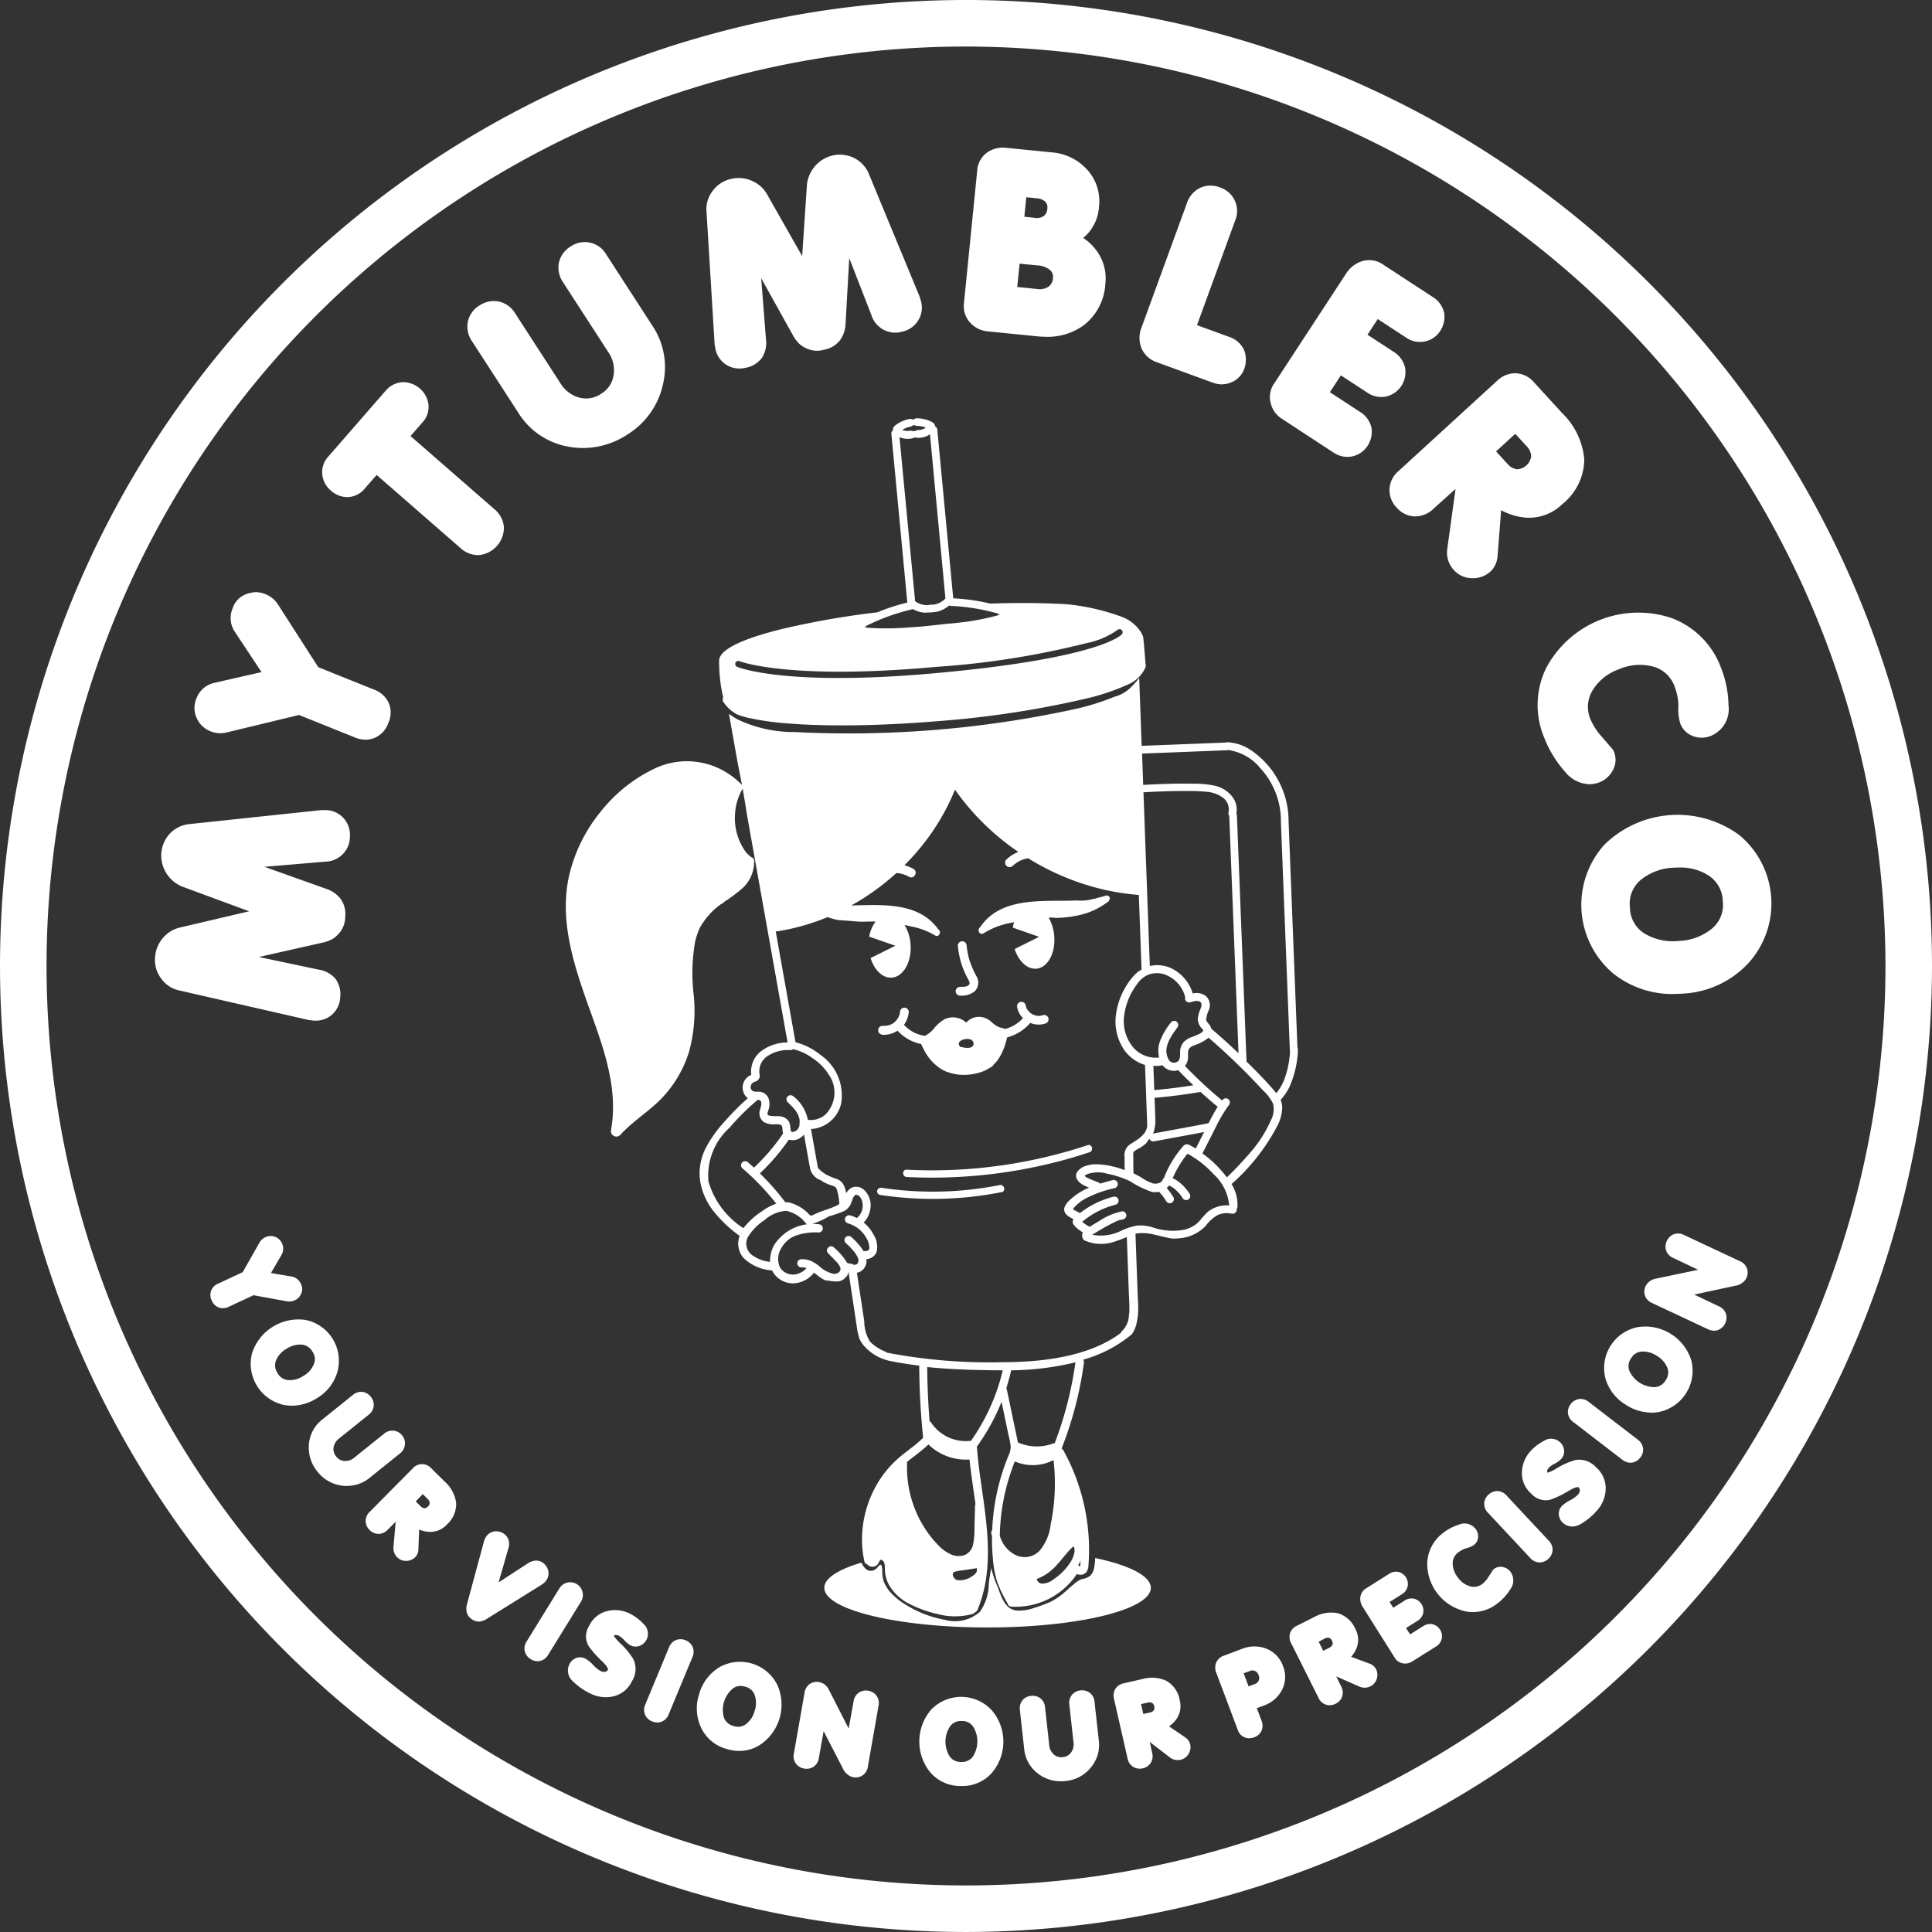 <svg viewBox="0 0 121.215 121.214" height="121.214" width="121.215" xmlns:xlink="http://www.w3.org/1999/xlink" xmlns="http://www.w3.org/2000/svg">
  <rect x="0" y="0" width="121.215" height="121.214" fill="#333333" stroke="none"/>
  <defs>
    <clipPath id="clip-path">
      <rect fill="#fff" height="121.214" width="121.215" data-name="Rectangle 57" id="Rectangle_57"></rect>
    </clipPath>
  </defs>
  <g clip-path="url(#clip-path)" data-name="Group 91" id="Group_91">
    <path fill="#fff" d="M60.608,121.214a60.607,60.607,0,1,1,60.607-60.607,60.676,60.676,0,0,1-60.607,60.607m0-118.294a57.687,57.687,0,1,0,57.687,57.687A57.753,57.753,0,0,0,60.608,2.92" data-name="Path 124" id="Path_124"></path>
    <path fill="#fff" transform="translate(-21.712 -109.046)" d="M41.182,172.552l-8.194-1.872a1.353,1.353,0,0,1-.757-.529,1.431,1.431,0,0,1-.3-.993,1.543,1.543,0,0,1,.368-.931,1.466,1.466,0,0,1,.789-.5l5.977-1.4L33.3,164.2a1.619,1.619,0,0,1-.98-1.547,1.537,1.537,0,0,1,.4-.959,1.45,1.45,0,0,1,.83-.442l8.358-.887h.253a1,1,0,0,1,.752.365,1.062,1.062,0,0,1,.252.766,1.074,1.074,0,0,1-1.108,1.11l-6.088.516,6.106,2.179a1.391,1.391,0,0,1,.592.422,1.149,1.149,0,0,1,.2.816,1.092,1.092,0,0,1-.314.785.99.99,0,0,1-.266.215,1.863,1.863,0,0,1-.35.135L35.612,169.1l5.983,1.264a1.272,1.272,0,0,1,.765.4,1.16,1.16,0,0,1,.2.823,1.05,1.05,0,0,1-.342.746,1.033,1.033,0,0,1-.789.259Z" data-name="Path 125" id="Path_125"></path>
    <path fill="#fff" transform="translate(-20.655 -107.989)" d="M40.457,172.025c-.036,0-.073,0-.109,0l-.281-.032a.5.5,0,0,1-.052-.009l-8.193-1.872a1.842,1.842,0,0,1-1.04-.709,1.919,1.919,0,0,1-.4-1.326,2.036,2.036,0,0,1,.485-1.223,1.959,1.959,0,0,1,1.054-.666l4.366-1.023-4.214-1.556a2.115,2.115,0,0,1-1.3-2.043,2.029,2.029,0,0,1,.525-1.261,1.962,1.962,0,0,1,1.133-.6l8.373-.889.306,0a1.526,1.526,0,0,1,1.136.546,1.552,1.552,0,0,1,.364,1.113,1.572,1.572,0,0,1-1.563,1.576l-3.8.322,3.947,1.408a1.9,1.9,0,0,1,.812.577,1.63,1.63,0,0,1,.308,1.159,1.565,1.565,0,0,1-.481,1.127,1.319,1.319,0,0,1-.363.283,2.3,2.3,0,0,1-.444.173l-4.128.932,3.754.793a1.747,1.747,0,0,1,1.048.568A1.638,1.638,0,0,1,42,170.55a1.536,1.536,0,0,1-.5,1.085,1.517,1.517,0,0,1-1.044.39M40.21,171l.225.027a.507.507,0,0,0,.4-.132.561.561,0,0,0,.18-.408.75.75,0,0,0-.093-.48.832.832,0,0,0-.477-.221l-5.988-1.264a.5.5,0,0,1-.007-.972l6.321-1.425a1.315,1.315,0,0,0,.226-.09.51.51,0,0,0,.13-.109.691.691,0,0,0,.187-.481.727.727,0,0,0-.086-.472.9.9,0,0,0-.386-.272l-6.094-2.174a.5.5,0,0,1,.125-.964l6.088-.516c.451-.037.627-.212.653-.644a.566.566,0,0,0-.139-.42.514.514,0,0,0-.4-.185h-.224l-8.3.885a.957.957,0,0,0-.531.3,1.031,1.031,0,0,0-.254.637,1.125,1.125,0,0,0,.658,1.052l5.764,2.128a.5.5,0,0,1-.059.951l-5.977,1.4a.977.977,0,0,0-.524.341,1.051,1.051,0,0,0-.25.638.928.928,0,0,0,.2.659.869.869,0,0,0,.477.349Z" data-name="Path 126" id="Path_126"></path>
    <path fill="#fff" transform="translate(-26.984 -79.992)" d="M49.464,125.81l-3.681-1.479-4.714,1.132a1.137,1.137,0,0,1-.7-.056,1.08,1.08,0,0,1-.59-.565,1,1,0,0,1-.018-.832,1.052,1.052,0,0,1,.757-.689l3.684-.841-2.083-3.143a1.05,1.05,0,0,1-.07-1.021.918.918,0,0,1,.481-.559,1.5,1.5,0,0,1,.5-.12,1.122,1.122,0,0,1,.428.092,1.138,1.138,0,0,1,.543.443l2.62,4.079,3.681,1.479a1.11,1.11,0,0,1,.612.55,1.064,1.064,0,0,1-.021.888,1.1,1.1,0,0,1-.6.666,1.085,1.085,0,0,1-.832-.022" data-name="Path 127" id="Path_127"></path>
    <path fill="#fff" transform="translate(-25.928 -78.934)" d="M48.864,125.344a1.714,1.714,0,0,1-.642-.131l-3.533-1.42-4.56,1.1a1.637,1.637,0,0,1-1-.079,1.567,1.567,0,0,1-.854-.815,1.5,1.5,0,0,1-.029-1.228,1.547,1.547,0,0,1,1.106-.988l2.985-.681-1.686-2.543a1.549,1.549,0,0,1-.117-1.481,1.39,1.39,0,0,1,.762-.837,1.965,1.965,0,0,1,.671-.154,1.6,1.6,0,0,1,.619.127,1.634,1.634,0,0,1,.774.632l2.536,3.948,3.533,1.42A1.6,1.6,0,0,1,50.3,123a1.543,1.543,0,0,1-.006,1.292,1.582,1.582,0,0,1-.873.942,1.5,1.5,0,0,1-.559.108m-4.137-2.569a.491.491,0,0,1,.185.036l3.681,1.479a.588.588,0,0,0,.462.021c.048-.019.193-.076.318-.389s.057-.441.036-.485a.616.616,0,0,0-.35-.306l-3.681-1.479a.5.5,0,0,1-.233-.193l-2.62-4.079a.636.636,0,0,0-.31-.25.513.513,0,0,0-.235-.056,1.021,1.021,0,0,0-.323.087.511.511,0,0,0-.2.281.555.555,0,0,0,.025.564l2.082,3.14a.5.5,0,0,1-.3.76l-3.684.841a.555.555,0,0,0-.406.389.507.507,0,0,0,.007.435.586.586,0,0,0,.325.315.638.638,0,0,0,.4.033l4.711-1.131a.511.511,0,0,1,.116-.013" data-name="Path 128" id="Path_128"></path>
    <path fill="#fff" transform="translate(-44.005 -52.006)" d="M73.209,86.005l-5.621-4.9-1.064,1.22a.939.939,0,0,1-.722.376,1.086,1.086,0,0,1-.715-.288,1.034,1.034,0,0,1-.368-.686.954.954,0,0,1,.26-.749l3.6-4.132a1.008,1.008,0,0,1,.712-.364,1.127,1.127,0,0,1,1.1.947.932.932,0,0,1-.264.766l-1.064,1.22,5.621,4.9a1.155,1.155,0,0,1,.444.791,1.128,1.128,0,0,1-1.918.9" data-name="Path 129" id="Path_129"></path>
    <path fill="#fff" transform="translate(-42.948 -50.952)" d="M72.913,85.779a1.645,1.645,0,0,1-1.088-.453l-5.246-4.575-.738.845a1.446,1.446,0,0,1-1.1.546,1.574,1.574,0,0,1-1.036-.411,1.522,1.522,0,0,1-.536-1.007,1.455,1.455,0,0,1,.379-1.13l3.6-4.132a1.514,1.514,0,0,1,1.053-.534,1.6,1.6,0,0,1,1.086.4,1.567,1.567,0,0,1,.537.971,1.419,1.419,0,0,1-.381,1.166l-.738.845,5.246,4.575a1.637,1.637,0,0,1,.613,1.132,1.735,1.735,0,0,1-1.5,1.754,1.474,1.474,0,0,1-.15.008m-6.382-6.228a.5.5,0,0,1,.327.123l5.621,4.9h0c.261.228.426.212.48.206a.629.629,0,0,0,.423-.236.609.609,0,0,0,.191-.461.682.682,0,0,0-.274-.45l-5.621-4.9a.5.5,0,0,1-.048-.7l1.064-1.22c.172-.2.153-.32.147-.366a.579.579,0,0,0-.207-.367.587.587,0,0,0-.4-.155.5.5,0,0,0-.332.194l-3.6,4.132a.452.452,0,0,0-.14.369.536.536,0,0,0,.2.364.593.593,0,0,0,.394.165c.039,0,.159,0,.34-.205l1.064-1.22a.5.5,0,0,1,.375-.171" data-name="Path 130" id="Path_130"></path>
    <path fill="#fff" transform="translate(-63.366 -33.331)" d="M96.3,58.945l-2.883-4.452a1.155,1.155,0,0,1-.209-.883,1.1,1.1,0,0,1,.514-.7,1.063,1.063,0,0,1,1.565.367L98.1,57.634a2.5,2.5,0,0,0,1.489,1.124,2.149,2.149,0,0,0,1.776-.318,2.11,2.11,0,0,0,.982-1.476,2.487,2.487,0,0,0-.406-1.817l-2.818-4.353a1.157,1.157,0,0,1-.208-.883,1.1,1.1,0,0,1,.514-.7,1.062,1.062,0,0,1,1.565.367l2.883,4.452a4.163,4.163,0,0,1,.588,3.328,4.419,4.419,0,0,1-1.985,2.8,4.5,4.5,0,0,1-3.378.7A4.14,4.14,0,0,1,96.3,58.945" data-name="Path 131" id="Path_131"></path>
    <path fill="#fff" transform="translate(-62.308 -32.273)" d="M98.9,60.383a5.132,5.132,0,0,1-.947-.09,4.638,4.638,0,0,1-3.133-2.135h0l-2.883-4.452a1.638,1.638,0,0,1-.277-1.257,1.578,1.578,0,0,1,.73-1.01,1.616,1.616,0,0,1,1.185-.254,1.6,1.6,0,0,1,1.068.769l2.818,4.352a2,2,0,0,0,1.2.914,1.661,1.661,0,0,0,1.38-.254,1.621,1.621,0,0,0,.762-1.141,1.989,1.989,0,0,0-.333-1.463l-2.819-4.353a1.637,1.637,0,0,1-.277-1.257,1.578,1.578,0,0,1,.73-1.009,1.557,1.557,0,0,1,2.253.515l2.883,4.452a4.662,4.662,0,0,1,.655,3.71,4.922,4.922,0,0,1-2.2,3.1,5.073,5.073,0,0,1-2.793.861m-3.246-2.766a3.633,3.633,0,0,0,2.481,1.7,3.983,3.983,0,0,0,3.017-.629,3.906,3.906,0,0,0,1.771-2.493,3.651,3.651,0,0,0-.521-2.944L99.522,48.8c-.189-.292-.352-.321-.406-.33a.621.621,0,0,0-.471.11.589.589,0,0,0-.3.382.641.641,0,0,0,.14.508l2.818,4.352a2.978,2.978,0,0,1,.479,2.17,2.6,2.6,0,0,1-1.2,1.812,2.635,2.635,0,0,1-2.173.382,2.992,2.992,0,0,1-1.78-1.335L93.81,52.494c-.188-.292-.352-.321-.405-.33a.629.629,0,0,0-.472.11.589.589,0,0,0-.3.382.636.636,0,0,0,.14.508Z" data-name="Path 132" id="Path_132"></path>
    <path fill="#fff" transform="translate(-95.236 -21.673)" d="M140.574,43.212l-.519-8.388a1.351,1.351,0,0,1,.293-.876,1.432,1.432,0,0,1,.868-.566,1.545,1.545,0,0,1,1,.09,1.464,1.464,0,0,1,.706.615l3.032,5.338.413-6.134a1.62,1.62,0,0,1,1.207-1.377,1.538,1.538,0,0,1,1.032.112,1.452,1.452,0,0,1,.659.671l3.211,7.767.071.243a1,1,0,0,1-.137.825,1.156,1.156,0,0,1-2.042-.291l-2.214-5.695-.365,6.474a1.4,1.4,0,0,1-.238.687,1.151,1.151,0,0,1-.726.42,1.09,1.09,0,0,1-.842-.08.986.986,0,0,1-.281-.194,1.865,1.865,0,0,1-.229-.3l-3.152-5.661.477,6.1a1.269,1.269,0,0,1-.163.846,1.158,1.158,0,0,1-.732.428,1.051,1.051,0,0,1-.812-.117,1.031,1.031,0,0,1-.47-.684Z" data-name="Path 133" id="Path_133"></path>
    <path fill="#fff" transform="translate(-94.179 -20.615)" d="M140.567,43.736a1.515,1.515,0,0,1-.8-.222,1.534,1.534,0,0,1-.7-1l-.048-.279a.411.411,0,0,1-.006-.052L138.5,33.8a1.84,1.84,0,0,1,.387-1.2,1.921,1.921,0,0,1,1.159-.759,2.03,2.03,0,0,1,1.309.12,1.96,1.96,0,0,1,.937.823l2.215,3.9.3-4.482a2.115,2.115,0,0,1,1.592-1.828,2.033,2.033,0,0,1,1.357.148,1.964,1.964,0,0,1,.9.916l3.218,7.781.089.293a1.525,1.525,0,0,1-.2,1.244,1.551,1.551,0,0,1-.964.664,1.571,1.571,0,0,1-1.954-1.054l-1.383-3.556-.236,4.184a1.906,1.906,0,0,1-.324.941,1.626,1.626,0,0,1-1.024.622,1.565,1.565,0,0,1-1.218-.143,1.326,1.326,0,0,1-.373-.268,2.352,2.352,0,0,1-.292-.377l-2.059-3.7.3,3.825a1.746,1.746,0,0,1-.249,1.166,1.637,1.637,0,0,1-1.03.631,1.71,1.71,0,0,1-.387.045m-.555-1.638.038.224a.509.509,0,0,0,.238.342.56.56,0,0,0,.443.058.75.75,0,0,0,.433-.225.829.829,0,0,0,.078-.521l-.478-6.1a.5.5,0,0,1,.931-.281l3.152,5.661a1.244,1.244,0,0,0,.149.191.516.516,0,0,0,.142.1.689.689,0,0,0,.515.044.728.728,0,0,0,.428-.216.9.9,0,0,0,.152-.447l.365-6.46a.5.5,0,0,1,.96-.152L149.772,40a.593.593,0,0,0,.8.445.563.563,0,0,0,.364-.252.512.512,0,0,0,.065-.434l-.064-.215-3.194-7.716a.959.959,0,0,0-.437-.425,1.034,1.034,0,0,0-.682-.064,1.126,1.126,0,0,0-.823.929l-.412,6.13a.5.5,0,0,1-.929.212l-3.032-5.338a.972.972,0,0,0-.475-.405,1.052,1.052,0,0,0-.683-.06.931.931,0,0,0-.577.373.868.868,0,0,0-.2.556Z" data-name="Path 134" id="Path_134"></path>
    <path fill="#fff" transform="translate(-129.555 -20.745)" d="M190.529,39.8l.829-8.293a1.031,1.031,0,0,1,.415-.787,1.236,1.236,0,0,1,.864-.205l2.853.285a2.829,2.829,0,0,1,1.915.931,2.446,2.446,0,0,1,.6,1.949,2.245,2.245,0,0,1-1.592,2.036,2.745,2.745,0,0,1,1.518,1.025,2.412,2.412,0,0,1,.475,1.742,3.04,3.04,0,0,1-1.168,2.272,3.6,3.6,0,0,1-2.582.593l-3.06-.306a1.226,1.226,0,0,1-.812-.387,1.049,1.049,0,0,1-.258-.854m2.546-3.06-.245,2.454,1.759.176a1.468,1.468,0,0,0,1.039-.24,1.2,1.2,0,0,0,.479-.908,1.043,1.043,0,0,0-.315-.883,1.823,1.823,0,0,0-1.135-.442Zm.417-4.169-.221,2.218,1.168.116a1.234,1.234,0,0,0,.9-.216,1.13,1.13,0,0,0,.412-.832.964.964,0,0,0-.257-.795,1.28,1.28,0,0,0-.836-.375Z" data-name="Path 135" id="Path_135"></path>
    <path fill="#fff" transform="translate(-128.498 -19.689)" d="M194.127,40.817a5.686,5.686,0,0,1-.573-.029l-3.06-.306a1.714,1.714,0,0,1-1.129-.546,1.55,1.55,0,0,1-.386-1.241l.829-8.293a1.52,1.52,0,0,1,.623-1.145,1.731,1.731,0,0,1,1.2-.293l2.853.285a3.325,3.325,0,0,1,2.238,1.1,2.937,2.937,0,0,1,.726,2.329,2.758,2.758,0,0,1-.986,1.94,3.246,3.246,0,0,1,.815.773,2.905,2.905,0,0,1,.572,2.09,3.529,3.529,0,0,1-1.367,2.623,3.866,3.866,0,0,1-2.355.717m-2.706-10.868a.7.7,0,0,0-.417.122.533.533,0,0,0-.207.43l-.829,8.293h0a.548.548,0,0,0,.129.469.732.732,0,0,0,.5.228l3.06.306a3.09,3.09,0,0,0,2.237-.5,2.548,2.548,0,0,0,.969-1.921,1.916,1.916,0,0,0-.379-1.4,2.242,2.242,0,0,0-1.251-.843.5.5,0,0,1-.036-.948,1.75,1.75,0,0,0,1.264-1.616,1.954,1.954,0,0,0-.482-1.57,2.331,2.331,0,0,0-1.593-.765l-2.852-.285c-.038,0-.076-.006-.111-.006m-1.948,8.8h0Zm4.266.078a2.5,2.5,0,0,1-.256-.013l-1.759-.176a.5.5,0,0,1-.445-.544l.245-2.454a.5.5,0,0,1,.544-.446l1.582.158a2.3,2.3,0,0,1,1.437.584,1.545,1.545,0,0,1,.459,1.285,1.709,1.709,0,0,1-.683,1.262,1.875,1.875,0,0,1-1.123.344m-1.421-1.13,1.264.127a.989.989,0,0,0,.7-.148.7.7,0,0,0,.275-.554.549.549,0,0,0-.171-.481,1.371,1.371,0,0,0-.834-.3l-1.087-.108Zm1.244-3.336a2.272,2.272,0,0,1-.23-.012l-1.167-.116a.5.5,0,0,1-.445-.544l.221-2.218a.5.5,0,0,1,.544-.445l1.168.116a1.766,1.766,0,0,1,1.148.528,1.465,1.465,0,0,1,.39,1.186,1.611,1.611,0,0,1-.606,1.179,1.644,1.644,0,0,1-1.023.326m-.8-1.069.673.067a.751.751,0,0,0,.551-.116.616.616,0,0,0,.219-.487.472.472,0,0,0-.124-.4.8.8,0,0,0-.524-.222l-.673-.067Z" data-name="Path 136" id="Path_136"></path>
    <path fill="#fff" transform="translate(-152.972 -25.797)" d="M225.055,46.516l2.842-7.788a1.157,1.157,0,0,1,.579-.7,1.1,1.1,0,0,1,.865-.008,1.063,1.063,0,0,1,.649,1.471L227.434,46.5l2.5.912a1.057,1.057,0,0,1,.647.568,1.2,1.2,0,0,1-.009.8.94.94,0,0,1-.513.54,1.046,1.046,0,0,1-.828.014l-3.5-1.278a1.1,1.1,0,0,1-.681-.6,1.245,1.245,0,0,1,.01-.937" data-name="Path 137" id="Path_137"></path>
    <path fill="#fff" transform="translate(-151.914 -24.739)" d="M228.586,48.855a1.7,1.7,0,0,1-.585-.109l-3.5-1.278a1.606,1.606,0,0,1-.968-.877,1.73,1.73,0,0,1,0-1.3l2.842-7.788a1.639,1.639,0,0,1,.836-.979,1.584,1.584,0,0,1,1.245-.025A1.557,1.557,0,0,1,229.4,38.6l-2.386,6.539,2.031.741a1.562,1.562,0,0,1,.932.836,1.72,1.72,0,0,1,0,1.174,1.441,1.441,0,0,1-.771.82,1.465,1.465,0,0,1-.623.14m-4.121-3.226a.762.762,0,0,0-.019.573.6.6,0,0,0,.393.331l3.5,1.278a.548.548,0,0,0,.447,0,.439.439,0,0,0,.256-.26.7.7,0,0,0,0-.48.584.584,0,0,0-.344-.254l-2.5-.911a.5.5,0,0,1-.3-.638l2.557-7.006a.6.6,0,0,0,.02-.522.628.628,0,0,0-.372-.31.588.588,0,0,0-.485-.008c-.05.023-.2.1-.321.418Z" data-name="Path 138" id="Path_138"></path>
    <path fill="#fff" transform="translate(-170.362 -35.737)" d="M250.733,60.051l4.475-6.837a1.421,1.421,0,0,1,.757-.614,1.048,1.048,0,0,1,.92.167l3.1,2.026a1.065,1.065,0,0,1,.5.68,1.087,1.087,0,0,1-.175.756,1.015,1.015,0,0,1-1.444.28l-2.2-1.44-1.188,1.815,2.051,1.343a1.074,1.074,0,0,1,.506.678,1.068,1.068,0,0,1-.8,1.224,1.059,1.059,0,0,1-.828-.187L254.347,58.6l-1.237,1.89L255.422,62a1.066,1.066,0,0,1,.5.679,1.085,1.085,0,0,1-.175.756,1.015,1.015,0,0,1-1.444.28l-3.22-2.108a1.107,1.107,0,0,1-.513-.708,1,1,0,0,1,.166-.851" data-name="Path 139" id="Path_139"></path>
    <path fill="#fff" transform="translate(-169.301 -34.682)" d="M253.829,63.348a1.566,1.566,0,0,1-.862-.271l-3.22-2.108a1.59,1.59,0,0,1-.727-1.023,1.47,1.47,0,0,1,.237-1.225l4.474-6.837a1.91,1.91,0,0,1,1.023-.816,1.535,1.535,0,0,1,1.343.225l3.1,2.026a1.552,1.552,0,0,1,.711.994,1.6,1.6,0,0,1-.246,1.131,1.512,1.512,0,0,1-2.133.424L255.741,54.7l-.643.983,1.635,1.07a1.559,1.559,0,0,1,.721.993,1.566,1.566,0,0,1-1.181,1.812,1.541,1.541,0,0,1-1.208-.256l-1.635-1.07-.692,1.057,1.9,1.241a1.551,1.551,0,0,1,.71.993,1.6,1.6,0,0,1-.246,1.131,1.517,1.517,0,0,1-.94.657,1.455,1.455,0,0,1-.331.038M255.187,52a.432.432,0,0,0-.133.021.936.936,0,0,0-.491.412l-4.475,6.837h0a.5.5,0,0,0-.1.441.624.624,0,0,0,.307.429l3.22,2.108a.5.5,0,0,0,.421.1.511.511,0,0,0,.334-.232.589.589,0,0,0,.1-.42.575.575,0,0,0-.275-.326l-2.313-1.514a.5.5,0,0,1-.144-.689l1.236-1.89a.5.5,0,0,1,.689-.144l2.051,1.342a.547.547,0,0,0,.448.117.572.572,0,0,0,.422-.636.564.564,0,0,0-.292-.364l-2.051-1.342a.5.5,0,0,1-.144-.689l1.188-1.815a.5.5,0,0,1,.689-.144l2.2,1.44a.5.5,0,0,0,.421.1.511.511,0,0,0,.334-.232.59.59,0,0,0,.1-.42.577.577,0,0,0-.276-.327l-3.1-2.026a.668.668,0,0,0-.365-.131m-5.515,7h0Z" data-name="Path 140" id="Path_140"></path>
    <path fill="#fff" transform="translate(-186.314 -50.82)" d="M274.411,80.727l6.158-5.639a1.176,1.176,0,0,1,.825-.353,1.114,1.114,0,0,1,.8.414l1.776,1.94a4.079,4.079,0,0,1,1.243,2.579,3.16,3.16,0,0,1-1.221,2.417,2.469,2.469,0,0,1-1.9.716,3.733,3.733,0,0,1-2.024-.846l-.289,3.689a1.011,1.011,0,0,1-.091.385.859.859,0,0,1-.191.276,1.133,1.133,0,0,1-.806.3,1.041,1.041,0,0,1-.789-.345,1.118,1.118,0,0,1-.3-.9l.71-5.143-2.4,2.156a1.155,1.155,0,0,1-.836.352,1.093,1.093,0,0,1-.771-.391,1.062,1.062,0,0,1,.1-1.6m7.005-3.393-1.939,1.776,1.043,1.14a1.441,1.441,0,0,0,.929.509,1.254,1.254,0,0,0,.979-.383,1.24,1.24,0,0,0,.451-.927,1.424,1.424,0,0,0-.42-.975Z" data-name="Path 141" id="Path_141"></path>
    <path fill="#fff" transform="translate(-185.257 -49.762)" d="M277.649,86.039h-.021a1.544,1.544,0,0,1-1.151-.507,1.617,1.617,0,0,1-.425-1.273l.527-3.822-1.387,1.246a1.649,1.649,0,0,1-1.191.479,1.576,1.576,0,0,1-1.116-.553,1.557,1.557,0,0,1,.133-2.307l6.158-5.639a1.648,1.648,0,0,1,1.171-.483,1.6,1.6,0,0,1,1.159.575l1.776,1.94a4.57,4.57,0,0,1,1.373,2.9,3.642,3.642,0,0,1-1.382,2.8,2.967,2.967,0,0,1-2.276.844,3.892,3.892,0,0,1-1.557-.467l-.223,2.852a1.488,1.488,0,0,1-.135.556,1.357,1.357,0,0,1-.307.434,1.614,1.614,0,0,1-1.126.426m-.392-7.379a.5.5,0,0,1,.492.565l-.71,5.143a.672.672,0,0,0,.031.264.679.679,0,0,0,.14.228.543.543,0,0,0,.428.184.65.65,0,0,0,.465-.165.377.377,0,0,0,.076-.119.513.513,0,0,0,.044-.2l.29-3.706a.5.5,0,0,1,.8-.354,3.263,3.263,0,0,0,1.755.743,1.977,1.977,0,0,0,1.53-.586,2.675,2.675,0,0,0,1.06-2.035,3.63,3.63,0,0,0-1.113-2.258l-1.776-1.94c-.227-.248-.391-.251-.444-.252a.731.731,0,0,0-.48.222l-6.158,5.639c-.257.235-.258.4-.259.454a.631.631,0,0,0,.187.448.589.589,0,0,0,.426.23.631.631,0,0,0,.478-.222l2.4-2.158a.5.5,0,0,1,.333-.127M280.5,80.2c-.051,0-.1,0-.153-.007a1.926,1.926,0,0,1-1.249-.668l-1.044-1.14a.5.5,0,0,1,.031-.7l1.94-1.776a.5.5,0,0,1,.7.031l1.044,1.14a1.912,1.912,0,0,1,.55,1.312,1.723,1.723,0,0,1-.613,1.293,1.774,1.774,0,0,1-1.209.518m-1.375-2.12.707.773a.957.957,0,0,0,.61.35.945.945,0,0,0,.885-.816.941.941,0,0,0-.29-.638l-.708-.773Z" data-name="Path 142" id="Path_142"></path>
    <path fill="#fff" transform="translate(-206.062 -82.67)" d="M313.6,124.794a6.084,6.084,0,0,1,.419,2.134,1.349,1.349,0,0,1-.795,1.448,1.027,1.027,0,0,1-.745.014.84.84,0,0,1-.519-.506,3.111,3.111,0,0,1-.084-.941,4.092,4.092,0,0,0-.267-1.364,2.463,2.463,0,0,0-1.653-1.56,3.806,3.806,0,0,0-2.514.185,3.646,3.646,0,0,0-1.895,1.554,2.477,2.477,0,0,0-.129,2.263,4.549,4.549,0,0,0,.83,1.254l.617.715a.855.855,0,0,1-.053.8,1.113,1.113,0,0,1-.527.487,1.407,1.407,0,0,1-1.658-.52,6.475,6.475,0,0,1-1.2-1.947,4.789,4.789,0,0,1,.1-4.007,6.053,6.053,0,0,1,7.267-2.875,4.781,4.781,0,0,1,2.809,2.869" data-name="Path 143" id="Path_143"></path>
    <path fill="#fff" transform="translate(-205.006 -81.615)" d="M304.723,130.817a2.028,2.028,0,0,1-1.528-.787,7,7,0,0,1-1.291-2.1,5.288,5.288,0,0,1,.111-4.406,6.55,6.55,0,0,1,7.892-3.123A5.282,5.282,0,0,1,313,123.557h0a6.608,6.608,0,0,1,.453,2.308,1.808,1.808,0,0,1-1.109,1.92,1.522,1.522,0,0,1-1.1.02,1.34,1.34,0,0,1-.814-.792,3.063,3.063,0,0,1-.118-1.126,3.589,3.589,0,0,0-.232-1.179,1.974,1.974,0,0,0-1.331-1.265,3.3,3.3,0,0,0-2.192.17,3.136,3.136,0,0,0-1.647,1.342,1.988,1.988,0,0,0-.1,1.83,4.113,4.113,0,0,0,.742,1.109l.619.717a.492.492,0,0,1,.086.143,1.35,1.35,0,0,1-.09,1.236,1.6,1.6,0,0,1-.77.692,1.871,1.871,0,0,1-.684.136m3.117-9.8a5.653,5.653,0,0,0-2.084.427,5.031,5.031,0,0,0-2.844,2.522,4.276,4.276,0,0,0-.081,3.607,6.009,6.009,0,0,0,1.108,1.8c.481.54.843.491,1.1.388a.646.646,0,0,0,.284-.283.335.335,0,0,0,.039-.286l-.554-.641a4.985,4.985,0,0,1-.916-1.4,2.965,2.965,0,0,1,.162-2.7,4.149,4.149,0,0,1,2.142-1.767,4.3,4.3,0,0,1,2.837-.2,2.948,2.948,0,0,1,1.976,1.854,4.6,4.6,0,0,1,.3,1.529,2.942,2.942,0,0,0,.05.777.343.343,0,0,0,.223.22.536.536,0,0,0,.4-.009c.229-.091.492-.284.479-.975a5.61,5.61,0,0,0-.384-1.961,4.271,4.271,0,0,0-2.524-2.587,4.761,4.761,0,0,0-1.713-.322" data-name="Path 144" id="Path_144"></path>
    <path fill="#fff" transform="translate(-211.874 -109.694)" d="M316.694,161.332a5.57,5.57,0,0,1,4,1.152,5.081,5.081,0,0,1,.48,7.339,5.978,5.978,0,0,1-7.764.569,5.14,5.14,0,0,1-.511-7.359,5.551,5.551,0,0,1,3.8-1.7m.548,7.9a3.992,3.992,0,0,0,2.365-.894,2.408,2.408,0,0,0,.85-2.129,2.451,2.451,0,0,0-1.114-1.993,4.409,4.409,0,0,0-4.877.331,2.448,2.448,0,0,0-.828,2.135,2.422,2.422,0,0,0,1.121,1.992,3.973,3.973,0,0,0,2.481.557" data-name="Path 145" id="Path_145"></path>
    <path fill="#fff" transform="translate(-210.817 -108.635)" d="M315.843,171a5.949,5.949,0,0,1-3.8-1.278,5.637,5.637,0,0,1-.563-8.091,6.55,6.55,0,0,1,8.466-.6,5.578,5.578,0,0,1,.531,8.071,6.041,6.041,0,0,1-4.094,1.875c-.181.012-.361.019-.537.019m.311-10.248q-.236,0-.482.017a5.031,5.031,0,0,0-3.472,1.547,4.643,4.643,0,0,0,.459,6.627,5.481,5.481,0,0,0,7.094-.522,4.584,4.584,0,0,0-.428-6.607,4.911,4.911,0,0,0-3.171-1.062m-.516-.479h0Zm.172,8.41a4.322,4.322,0,0,1-2.373-.649,3.175,3.175,0,0,1-.353-4.922,4.444,4.444,0,0,1,2.68-1.024,4.4,4.4,0,0,1,2.8.653,2.937,2.937,0,0,1,1.336,2.373,2.891,2.891,0,0,1-1.026,2.544,4.5,4.5,0,0,1-2.652,1.01c-.139.01-.276.014-.41.014m.372-5.615q-.17,0-.349.012a3.473,3.473,0,0,0-2.1.782,1.959,1.959,0,0,0-.658,1.725,1.935,1.935,0,0,0,.893,1.608,3.456,3.456,0,0,0,2.178.48h0a3.477,3.477,0,0,0,2.079-.778,1.92,1.92,0,0,0,.675-1.715,1.963,1.963,0,0,0-.891-1.612,3.232,3.232,0,0,0-1.832-.5" data-name="Path 146" id="Path_146"></path>
    <path fill="#fff" transform="translate(-28.655 -165.4)" d="M42.435,246.207l1.65-.771,1.1-1.936a.522.522,0,0,1,.238-.216.5.5,0,0,1,.374-.021.461.461,0,0,1,.285.255.484.484,0,0,1-.006.47l-.873,1.5,1.707.286a.483.483,0,0,1,.364.3.42.42,0,0,1,.037.337.682.682,0,0,1-.115.2.517.517,0,0,1-.165.115.524.524,0,0,1-.319.044l-2.189-.4-1.65.771a.509.509,0,0,1-.376.033.489.489,0,0,1-.291-.285.508.508,0,0,1-.037-.409.5.5,0,0,1,.268-.272" data-name="Path 147" id="Path_147"></path>
    <path fill="#fff" transform="translate(-28.05 -164.797)" d="M42.034,246.875a.776.776,0,0,1-.227-.034.763.763,0,0,1-.465-.437.753.753,0,0,1,.369-1.058l1.568-.733,1.053-1.858a.807.807,0,0,1,.365-.334.782.782,0,0,1,.582-.034.748.748,0,0,1,.455.405.766.766,0,0,1-.018.732l-.666,1.145,1.3.218a.766.766,0,0,1,.575.457.692.692,0,0,1,.043.563.95.95,0,0,1-.169.291.843.843,0,0,1-.743.246l-2.1-.384-1.568.733a.832.832,0,0,1-.353.081m2.992-3.959a.21.21,0,0,0-.089.021.238.238,0,0,0-.112.1l-1.1,1.934a.284.284,0,0,1-.127.117l-1.65.771a.21.21,0,0,0-.124.117.245.245,0,0,0,.029.185c.035.076.075.121.117.134a.219.219,0,0,0,.172-.019l1.65-.771a.286.286,0,0,1,.172-.022l2.189.4a.24.24,0,0,0,.148-.021.244.244,0,0,0,.076-.049.447.447,0,0,0,.06-.118.208.208,0,0,0-.03-.111c-.049-.1-.1-.128-.156-.137l-1.705-.286a.284.284,0,0,1-.2-.423l.873-1.5a.2.2,0,0,0-.005-.207.178.178,0,0,0-.115-.1.254.254,0,0,0-.077-.013m-3.2,2.687h0Z" data-name="Path 148" id="Path_148"></path>
    <path fill="#fff" transform="translate(-34.001 -176.49)" d="M51.272,259.971a2.557,2.557,0,0,1,1.871-.382,2.332,2.332,0,0,1,1.758,2.883,2.745,2.745,0,0,1-3.037,1.885,2.36,2.36,0,0,1-1.775-2.885,2.55,2.55,0,0,1,1.183-1.5m1.905,3.1a1.83,1.83,0,0,0,.772-.867,1.1,1.1,0,0,0-.108-1.047,1.126,1.126,0,0,0-.877-.573,2.023,2.023,0,0,0-1.913,1.173,1.125,1.125,0,0,0,.118,1.045,1.111,1.111,0,0,0,.881.571,1.825,1.825,0,0,0,1.128-.3" data-name="Path 149" id="Path_149"></path>
    <path fill="#fff" transform="translate(-33.397 -175.886)" d="M51.721,264.081a2.716,2.716,0,0,1-.516-.05,2.644,2.644,0,0,1-1.995-3.242,3.064,3.064,0,0,1,3.381-2.085,2.617,2.617,0,0,1,1.978,3.24,2.823,2.823,0,0,1-1.291,1.667,2.942,2.942,0,0,1-1.557.469m.35-4.857a2.363,2.363,0,0,0-1.255.385,2.255,2.255,0,0,0-1.059,1.336,2.076,2.076,0,0,0,1.555,2.528,2.462,2.462,0,0,0,2.71-1.683,2.048,2.048,0,0,0-1.538-2.526,2.2,2.2,0,0,0-.413-.04m-1.4.143h0Zm.913,3.688c-.053,0-.107,0-.161-.007a1.386,1.386,0,0,1-1.1-.706,1.4,1.4,0,0,1-.141-1.3,2.306,2.306,0,0,1,2.207-1.353,1.4,1.4,0,0,1,1.091.707,1.38,1.38,0,0,1,.129,1.3,2.117,2.117,0,0,1-.886,1,2.166,2.166,0,0,1-1.141.349m.623-2.8a1.577,1.577,0,0,0-.83.263,1.525,1.525,0,0,0-.662.737.838.838,0,0,0,.1.793.826.826,0,0,0,.663.437,1.531,1.531,0,0,0,.954-.26h0a1.542,1.542,0,0,0,.657-.733.819.819,0,0,0-.087-.791.837.837,0,0,0-.663-.439,1.223,1.223,0,0,0-.128-.006" data-name="Path 150" id="Path_150"></path>
    <path fill="#fff" transform="translate(-41.768 -186.171)" d="M62.175,275.445l1.9-1.525a.53.53,0,0,1,.393-.136.5.5,0,0,1,.342.2.488.488,0,0,1-.094.732l-1.856,1.491a1.148,1.148,0,0,0-.444.733.986.986,0,0,0,.228.8.968.968,0,0,0,.72.379,1.142,1.142,0,0,0,.811-.271l1.856-1.491a.532.532,0,0,1,.394-.137.5.5,0,0,1,.342.2.488.488,0,0,1-.094.732l-1.9,1.525a1.908,1.908,0,0,1-1.492.424,2.027,2.027,0,0,1-1.371-.776,2.064,2.064,0,0,1-.478-1.51,1.9,1.9,0,0,1,.744-1.372" data-name="Path 151" id="Path_151"></path>
    <path fill="#fff" transform="translate(-41.164 -185.568)" d="M62.949,278.8a2.418,2.418,0,0,1-.308-.019,2.312,2.312,0,0,1-1.556-.88,2.35,2.35,0,0,1-.54-1.711,2.184,2.184,0,0,1,.85-1.57l1.9-1.525a.811.811,0,0,1,.6-.2.79.79,0,0,1,.532.307.8.8,0,0,1,.184.569.789.789,0,0,1-.322.563l-1.856,1.491a.867.867,0,0,0-.341.555.71.71,0,0,0,.17.575.682.682,0,0,0,.517.274.849.849,0,0,0,.614-.209l1.856-1.491a.812.812,0,0,1,.6-.2.8.8,0,0,1,.4,1.438l-1.9,1.525a2.182,2.182,0,0,1-1.4.5m.867-5.34a.275.275,0,0,0-.167.077l-1.9,1.525h0a1.613,1.613,0,0,0-.639,1.174,1.775,1.775,0,0,0,.416,1.309,1.736,1.736,0,0,0,1.185.671,1.623,1.623,0,0,0,1.278-.364l1.9-1.525c.105-.085.11-.143.111-.162a.229.229,0,0,0-.06-.171.22.22,0,0,0-.151-.1c-.02,0-.079-.009-.185.076l-1.856,1.491a1.427,1.427,0,0,1-1.007.333,1.247,1.247,0,0,1-.924-.486,1.264,1.264,0,0,1-.288-1.018,1.427,1.427,0,0,1,.547-.911l1.856-1.491c.105-.085.109-.142.111-.161a.23.23,0,0,0-.06-.172.219.219,0,0,0-.151-.1h-.017m-2.244,1.38h0Z" data-name="Path 152" id="Path_152"></path>
    <path fill="#fff" transform="translate(-49.352 -195.806)" d="M72.751,290.856l2.7-2.726a.541.541,0,0,1,.371-.181.513.513,0,0,1,.377.171l.859.849a1.874,1.874,0,0,1,.628,1.154,1.451,1.451,0,0,1-.5,1.136,1.133,1.133,0,0,1-.856.372,1.712,1.712,0,0,1-.948-.342l-.048,1.7a.463.463,0,0,1-.033.179.388.388,0,0,1-.081.131.52.52,0,0,1-.364.154.478.478,0,0,1-.37-.14.54.54,0,0,1-.119-.175.533.533,0,0,1-.038-.229l.209-2.374-1.051,1.043a.531.531,0,0,1-.375.181.5.5,0,0,1-.363-.162.488.488,0,0,1,.01-.738m3.135-1.716-.849.858.5.5a.661.661,0,0,0,.437.212.575.575,0,0,0,.44-.2.568.568,0,0,0,.186-.435.651.651,0,0,0-.215-.438Z" data-name="Path 153" id="Path_153"></path>
    <path fill="#fff" transform="translate(-48.748 -195.202)" d="M74.218,293.133a.76.76,0,0,1-.545-.223.8.8,0,0,1-.241-.616l.141-1.616-.5.5a.8.8,0,0,1-.573.263h0a.789.789,0,0,1-.561-.244.8.8,0,0,1-.248-.544.787.787,0,0,1,.255-.6h0l2.7-2.726a.767.767,0,0,1,1.15-.011l.859.849a2.156,2.156,0,0,1,.712,1.333,1.728,1.728,0,0,1-.586,1.359,1.392,1.392,0,0,1-1.066.456,1.819,1.819,0,0,1-.67-.149L75,292.393a.733.733,0,0,1-.053.278.679.679,0,0,1-.143.224.806.806,0,0,1-.555.238h-.035m-.293-3.488a.287.287,0,0,1,.121.027.284.284,0,0,1,.162.282L74,292.329a.245.245,0,0,0,.016.093.252.252,0,0,0,.057.084.2.2,0,0,0,.158.058.238.238,0,0,0,.173-.07.221.221,0,0,0,.031-.107l.048-1.709a.285.285,0,0,1,.448-.225,1.441,1.441,0,0,0,.791.291.845.845,0,0,0,.647-.287,1.176,1.176,0,0,0,.424-.914,1.615,1.615,0,0,0-.545-.975l-.859-.849c-.094-.093-.154-.092-.169-.09a.252.252,0,0,0-.177.1l-2.7,2.726c-.1.1-.093.154-.092.173a.228.228,0,0,0,.079.164.253.253,0,0,0,.162.08c.019,0,.079,0,.174-.1l1.053-1.045a.285.285,0,0,1,.2-.082m1.472.747h-.035a.941.941,0,0,1-.625-.294l-.5-.5a.284.284,0,0,1,0-.4l.849-.858a.284.284,0,0,1,.4,0l.5.5a.93.93,0,0,1,.3.627.942.942,0,0,1-.888.931m-.562-1,.3.3a.389.389,0,0,0,.251.13c.027,0,.108,0,.225-.114a.286.286,0,0,0,.1-.222.379.379,0,0,0-.131-.249l-.3-.3Z" data-name="Path 154" id="Path_154"></path>
    <path fill="#fff" transform="translate(-62.768 -204.76)" d="M92.337,305.481,93.4,301.54a.655.655,0,0,1,.112-.231.451.451,0,0,1,.335-.188.536.536,0,0,1,.379.107.443.443,0,0,1,.174.24.616.616,0,0,1,0,.305l-.837,2.913,2.541-1.648a.692.692,0,0,1,.294-.088.432.432,0,0,1,.277.1.58.58,0,0,1,.214.329.461.461,0,0,1-.085.379.661.661,0,0,1-.189.174l-3.465,2.16a.869.869,0,0,1-.335.125.448.448,0,0,1-.306-.108.462.462,0,0,1-.195-.281.738.738,0,0,1,.02-.342" data-name="Path 155" id="Path_155"></path>
    <path fill="#fff" transform="translate(-62.164 -204.156)" d="M92.186,305.894a.748.748,0,0,1-.447-.166.734.734,0,0,1-.3-.455,1.028,1.028,0,0,1,.025-.471l1.065-3.94a.941.941,0,0,1,.158-.326.734.734,0,0,1,.538-.3.819.819,0,0,1,.574.162.722.722,0,0,1,.279.394.9.9,0,0,1,0,.444l-.631,2.2,1.9-1.235a1,1,0,0,1,.436-.133.706.706,0,0,1,.459.151.861.861,0,0,1,.32.485.755.755,0,0,1-.132.62.937.937,0,0,1-.271.248l-3.46,2.158a1.143,1.143,0,0,1-.458.167l-.056,0m1.114-5.1h-.028a.168.168,0,0,0-.132.075.393.393,0,0,0-.065.132l-1.066,3.946v0a.468.468,0,0,0-.015.211.2.2,0,0,0,.085.107c.061.045.1.058.111.053a.589.589,0,0,0,.219-.088l3.456-2.155a.389.389,0,0,0,.111-.1.177.177,0,0,0,.034-.154.288.288,0,0,0-.105-.156.155.155,0,0,0-.1-.039.417.417,0,0,0-.173.055l-2.519,1.635a.284.284,0,0,1-.428-.317l.837-2.913a.327.327,0,0,0,0-.151.159.159,0,0,0-.069-.087.25.25,0,0,0-.156-.054m-1.567,4.079h0Z" data-name="Path 156" id="Path_156"></path>
    <path fill="#fff" transform="translate(-70.526 -211.571)" d="M103.813,314.7l2.037-3.3a.53.53,0,0,1,.325-.26.5.5,0,0,1,.39.077.487.487,0,0,1,.156.722l-2.037,3.3a.53.53,0,0,1-.325.26.5.5,0,0,1-.39-.077.488.488,0,0,1-.155-.721" data-name="Path 157" id="Path_157"></path>
    <path fill="#fff" transform="translate(-69.921 -210.967)" d="M103.646,315.193a.817.817,0,0,1-.433-.132.8.8,0,0,1-.363-.475.789.789,0,0,1,.116-.638l2.037-3.3a.805.805,0,0,1,.5-.388.8.8,0,0,1,.852,1.225l-2.037,3.3a.8.8,0,0,1-.5.388.749.749,0,0,1-.171.02m-.2-.946h0c-.071.115-.056.171-.051.189a.229.229,0,0,0,.114.141.219.219,0,0,0,.175.042c.02,0,.079-.018.149-.133l2.037-3.3c.071-.116.056-.171.051-.19a.229.229,0,0,0-.114-.141.217.217,0,0,0-.175-.042c-.019,0-.077.018-.148.133Z" data-name="Path 158" id="Path_158"></path>
    <path fill="#fff" transform="translate(-76.317 -215.269)" d="M116.631,318a.528.528,0,0,1-.274.263.416.416,0,0,1-.362-.018,1.594,1.594,0,0,1-.326-.279,1.6,1.6,0,0,0-.392-.312.673.673,0,0,0-.415-.079.38.38,0,0,0-.291.22q-.12.238.431.759a4.36,4.36,0,0,1,.8.956,1.151,1.151,0,0,1-.093,1.11,1.442,1.442,0,0,1-.964.8,1.838,1.838,0,0,1-1.307-.172,3.747,3.747,0,0,1-.942-.661.624.624,0,0,1-.2-.77.494.494,0,0,1,.269-.254.431.431,0,0,1,.357.027,2.443,2.443,0,0,1,.424.362,2.3,2.3,0,0,0,.485.393.749.749,0,0,0,.532.088.541.541,0,0,0,.353-.3q.144-.286-.422-.831a6.044,6.044,0,0,1-.816-.919.94.94,0,0,1,.052-.978,1.41,1.41,0,0,1,.946-.78,1.78,1.78,0,0,1,1.267.16,2.6,2.6,0,0,1,.713.542.563.563,0,0,1,.175.669" data-name="Path 159" id="Path_159"></path>
    <path fill="#fff" transform="translate(-75.716 -214.664)" d="M113.723,321.15a2.247,2.247,0,0,1-1.014-.255,4.039,4.039,0,0,1-1.013-.712.893.893,0,0,1-.256-1.1.78.78,0,0,1,.424-.393.712.712,0,0,1,.584.039,2.267,2.267,0,0,1,.5.413,1.973,1.973,0,0,0,.414.343.489.489,0,0,0,.332.068.256.256,0,0,0,.172-.152s.006-.141-.365-.5a6.271,6.271,0,0,1-.856-.966,1.2,1.2,0,0,1,.035-1.263,1.69,1.69,0,0,1,1.131-.928,2.059,2.059,0,0,1,1.464.182,2.914,2.914,0,0,1,.791.6.828.828,0,0,1,.223.992.805.805,0,0,1-.419.4.7.7,0,0,1-.6-.026,1.739,1.739,0,0,1-.4-.334,1.3,1.3,0,0,0-.317-.257.4.4,0,0,0-.242-.052.1.1,0,0,0-.08.063,3.825,3.825,0,0,0,.371.429,4.586,4.586,0,0,1,.85,1.021,1.416,1.416,0,0,1-.086,1.378,1.723,1.723,0,0,1-1.149.949,2.01,2.01,0,0,1-.49.061m-1.615-1.937a.128.128,0,0,0-.046.009.209.209,0,0,0-.115.115c-.033.064-.1.2.146.438a3.468,3.468,0,0,0,.871.611,1.548,1.548,0,0,0,1.11.151,1.161,1.161,0,0,0,.78-.653.9.9,0,0,0,.1-.842,4.126,4.126,0,0,0-.747-.89c-.3-.287-.683-.712-.489-1.094a.661.661,0,0,1,.5-.373.954.954,0,0,1,.588.106,1.844,1.844,0,0,1,.468.366,1.341,1.341,0,0,0,.252.224.132.132,0,0,0,.124.009.243.243,0,0,0,.129-.128c.021-.041.07-.138-.127-.345a2.341,2.341,0,0,0-.634-.484,1.493,1.493,0,0,0-1.07-.139,1.128,1.128,0,0,0-.761.632c-.229.455-.11.633-.071.691a5.841,5.841,0,0,0,.778.873c.177.17.717.689.479,1.163a.827.827,0,0,1-.534.447,1.025,1.025,0,0,1-.733-.109,2.5,2.5,0,0,1-.556-.444,2.342,2.342,0,0,0-.355-.313.183.183,0,0,0-.083-.023" data-name="Path 160" id="Path_160"></path>
    <path fill="#fff" transform="translate(-86.481 -219.147)" d="M127.231,326.2l1.485-3.579a.53.53,0,0,1,.28-.308.5.5,0,0,1,.4.013.488.488,0,0,1,.268.687l-1.486,3.579a.531.531,0,0,1-.279.308.505.505,0,0,1-.4-.013.488.488,0,0,1-.268-.688" data-name="Path 161" id="Path_161"></path>
    <path fill="#fff" transform="translate(-85.876 -218.543)" d="M127.118,326.612a.865.865,0,0,1-.332-.069.8.8,0,0,1-.435-.411.787.787,0,0,1,.012-.648h0l1.485-3.578a.8.8,0,0,1,.434-.463.789.789,0,0,1,.614.014.805.805,0,0,1,.434.411.79.79,0,0,1-.012.649l-1.486,3.579a.8.8,0,0,1-.433.462.74.74,0,0,1-.283.056m-.229-.91h0c-.052.125-.028.178-.02.195a.228.228,0,0,0,.135.121.219.219,0,0,0,.18.013c.018-.008.074-.03.125-.155l1.486-3.579c.052-.125.028-.178.02-.195a.229.229,0,0,0-.135-.121.218.218,0,0,0-.179-.013c-.019.008-.075.031-.126.155Z" data-name="Path 162" id="Path_162"></path>
    <path fill="#fff" transform="translate(-93.509 -222.142)" d="M137.651,328.5a2.556,2.556,0,0,1,1.155-1.521,2.333,2.333,0,0,1,3.222,1.009,2.745,2.745,0,0,1-1.041,3.419,2.36,2.36,0,0,1-3.237-1,2.553,2.553,0,0,1-.1-1.909m3.474,1.073a1.832,1.832,0,0,0,.009-1.161,1.105,1.105,0,0,0-.771-.716,1.124,1.124,0,0,0-1.038.148,2.024,2.024,0,0,0-.665,2.143,1.124,1.124,0,0,0,.777.707,1.111,1.111,0,0,0,1.039-.151,1.822,1.822,0,0,0,.649-.97" data-name="Path 163" id="Path_163"></path>
    <path fill="#fff" transform="translate(-92.906 -221.537)" d="M139.294,331.392a2.782,2.782,0,0,1-.822-.13,2.484,2.484,0,0,1-1.581-1.334,2.84,2.84,0,0,1-.115-2.115h0a2.842,2.842,0,0,1,1.283-1.682,2.617,2.617,0,0,1,3.623,1.132,3.03,3.03,0,0,1-1.155,3.787,2.4,2.4,0,0,1-1.234.341m-1.975-3.41a2.26,2.26,0,0,0,.085,1.7,2.076,2.076,0,0,0,2.836.876,2.463,2.463,0,0,0,.928-3.053,2.048,2.048,0,0,0-2.822-.885,2.265,2.265,0,0,0-1.027,1.36m1.915,2.459a1.648,1.648,0,0,1-.484-.077,1.4,1.4,0,0,1-.961-.883,2.306,2.306,0,0,1,.767-2.472,1.4,1.4,0,0,1,1.287-.187,1.38,1.38,0,0,1,.956.9,2.31,2.31,0,0,1-.759,2.453,1.337,1.337,0,0,1-.806.27m.129-3.127a.8.8,0,0,0-.476.159,1.745,1.745,0,0,0-.563,1.815.837.837,0,0,0,.595.533.823.823,0,0,0,.787-.108,1.533,1.533,0,0,0,.546-.825h0a1.542,1.542,0,0,0,.012-.984.82.82,0,0,0-.586-.538,1.07,1.07,0,0,0-.313-.051" data-name="Path 164" id="Path_164"></path>
    <path fill="#fff" transform="translate(-106.403 -224.838)" d="M156.486,334.906l.669-3.816a.528.528,0,0,1,.205-.362.5.5,0,0,1,.39-.074.593.593,0,0,1,.218.1.648.648,0,0,1,.166.2l1.639,3.217.459-2.537a.532.532,0,0,1,.205-.362.5.5,0,0,1,.39-.073.488.488,0,0,1,.412.612l-.669,3.817a.529.529,0,0,1-.2.362.5.5,0,0,1-.39.074.445.445,0,0,1-.211-.107.555.555,0,0,1-.174-.189l-1.644-3.183-.453,2.5a.531.531,0,0,1-.205.362.5.5,0,0,1-.391.074.488.488,0,0,1-.412-.612" data-name="Path 165" id="Path_165"></path>
    <path fill="#fff" transform="translate(-105.799 -224.236)" d="M159.485,335.751a.947.947,0,0,1-.162-.014.729.729,0,0,1-.345-.17.791.791,0,0,1-.241-.272l-1.263-2.445-.3,1.682a.8.8,0,0,1-.322.544.792.792,0,0,1-.6.121.8.8,0,0,1-.514-.307.787.787,0,0,1-.13-.635h0l.669-3.816a.8.8,0,0,1,.323-.546.8.8,0,0,1,.6-.121.856.856,0,0,1,.328.145.957.957,0,0,1,.258.3l1.259,2.47.309-1.707a.8.8,0,0,1,.322-.544.792.792,0,0,1,.6-.121.8.8,0,0,1,.513.306.788.788,0,0,1,.13.635l-.669,3.817a.8.8,0,0,1-.322.545.754.754,0,0,1-.441.136m-2.141-4.058a.284.284,0,0,1,.252.154l1.644,3.183a.28.28,0,0,0,.086.088.239.239,0,0,0,.1.059.219.219,0,0,0,.177-.027c.016-.011.066-.046.089-.178l.669-3.817c.023-.133-.011-.179-.023-.194a.228.228,0,0,0-.158-.089.221.221,0,0,0-.178.026c-.016.011-.065.046-.089.178l-.459,2.539a.284.284,0,0,1-.533.078l-1.639-3.217a.375.375,0,0,0-.092-.1.284.284,0,0,0-.088-.041.216.216,0,0,0-.177.026c-.017.012-.066.046-.089.178l-.669,3.817a.253.253,0,0,0,.022.194.232.232,0,0,0,.159.09.222.222,0,0,0,.177-.027c.017-.012.066-.046.089-.178l.453-2.506a.284.284,0,0,1,.237-.23.276.276,0,0,1,.042,0" data-name="Path 166" id="Path_166"></path>
    <path fill="#fff" transform="translate(-123.181 -226.845)" d="M181.148,336.07a2.558,2.558,0,0,1,.681-1.784,2.333,2.333,0,0,1,3.376.063,2.744,2.744,0,0,1-.039,3.574,2.36,2.36,0,0,1-3.387-.049,2.55,2.55,0,0,1-.632-1.8m3.636.053a1.833,1.833,0,0,0-.318-1.117,1.108,1.108,0,0,0-.941-.471,1.125,1.125,0,0,0-.955.433,2.024,2.024,0,0,0-.036,2.244,1.124,1.124,0,0,0,.945.461,1.111,1.111,0,0,0,.955-.436,1.825,1.825,0,0,0,.35-1.114" data-name="Path 167" id="Path_167"></path>
    <path fill="#fff" transform="translate(-122.577 -226.24)" d="M182.9,338.295h-.048a2.48,2.48,0,0,1-1.892-.836,3.063,3.063,0,0,1,.054-3.972,2.617,2.617,0,0,1,3.8.069,3.028,3.028,0,0,1-.044,3.958,2.462,2.462,0,0,1-1.865.781m-2.36-2.829.284,0a2.255,2.255,0,0,0,.56,1.61,1.908,1.908,0,0,0,1.476.646,1.857,1.857,0,0,0,1.491-.6,2.461,2.461,0,0,0,.033-3.19,2.049,2.049,0,0,0-2.957-.057,2.263,2.263,0,0,0-.6,1.593Zm2.355,1.888h-.029a1.4,1.4,0,0,1-1.17-.577,2.3,2.3,0,0,1,.042-2.587,1.5,1.5,0,0,1,2.351.049,2.311,2.311,0,0,1-.039,2.568,1.38,1.38,0,0,1-1.155.548m0-3.138a.831.831,0,0,0-.707.325,1.745,1.745,0,0,0-.031,1.9.836.836,0,0,0,.72.345.846.846,0,0,0,.724-.325,1.747,1.747,0,0,0,.027-1.893.82.82,0,0,0-.714-.351h-.02m1.284,1.3h0Z" data-name="Path 168" id="Path_168"></path>
    <path fill="#fff" transform="translate(-136.565 -225.958)" d="M201.1,335.645l-.268-2.42a.53.53,0,0,1,.1-.405.5.5,0,0,1,.354-.18.487.487,0,0,1,.567.472l.262,2.366a1.148,1.148,0,0,0,.38.768.988.988,0,0,0,.795.235.969.969,0,0,0,.707-.4,1.139,1.139,0,0,0,.207-.829l-.261-2.366a.53.53,0,0,1,.1-.405.5.5,0,0,1,.354-.18.488.488,0,0,1,.567.472l.268,2.421a1.912,1.912,0,0,1-.443,1.487,2.029,2.029,0,0,1-1.39.74,2.066,2.066,0,0,1-1.531-.407,1.9,1.9,0,0,1-.758-1.364" data-name="Path 169" id="Path_169"></path>
    <path fill="#fff" transform="translate(-135.961 -225.355)" d="M202.517,337.113a2.313,2.313,0,0,1-1.43-.48,2.184,2.184,0,0,1-.869-1.559l-.268-2.42a.8.8,0,0,1,.156-.614.789.789,0,0,1,.545-.285.812.812,0,0,1,.578.149.789.789,0,0,1,.3.574l.262,2.366a.866.866,0,0,0,.285.586.7.7,0,0,0,.576.166.684.684,0,0,0,.508-.289.859.859,0,0,0,.154-.63l-.261-2.366a.8.8,0,0,1,.157-.614.786.786,0,0,1,.545-.285.812.812,0,0,1,.578.15.791.791,0,0,1,.3.574l.268,2.421a2.195,2.195,0,0,1-.507,1.7,2.314,2.314,0,0,1-1.578.842,2.806,2.806,0,0,1-.3.017m-1.764-4.8-.04,0a.221.221,0,0,0-.164.075c-.012.016-.05.062-.035.2l.268,2.421h0a1.615,1.615,0,0,0,.648,1.169,1.776,1.776,0,0,0,1.328.351,1.741,1.741,0,0,0,1.2-.64,1.624,1.624,0,0,0,.379-1.274l-.268-2.42a.251.251,0,0,0-.076-.18.222.222,0,0,0-.176-.041.218.218,0,0,0-.164.075.243.243,0,0,0-.036.2l.262,2.366a1.423,1.423,0,0,1-.26,1.029,1.249,1.249,0,0,1-.9.519,1.271,1.271,0,0,1-1.013-.3,1.429,1.429,0,0,1-.475-.95l-.262-2.366c-.015-.135-.061-.169-.076-.18a.214.214,0,0,0-.137-.044" data-name="Path 170" id="Path_170"></path>
    <path fill="#fff" transform="translate(-149.082 -224.292)" d="M220.106,334.555l-.849-3.738a.541.541,0,0,1,.047-.409.51.51,0,0,1,.347-.226l1.178-.268a1.873,1.873,0,0,1,1.311.09,1.453,1.453,0,0,1,.687,1.037,1.133,1.133,0,0,1-.147.922,1.71,1.71,0,0,1-.8.615l1.406.954a.467.467,0,0,1,.133.124.4.4,0,0,1,.067.139.519.519,0,0,1-.066.389.477.477,0,0,1-.317.237.517.517,0,0,1-.425-.085l-1.89-1.452.315,1.446a.53.53,0,0,1-.05.413.5.5,0,0,1-.331.219.487.487,0,0,1-.617-.406m.239-3.566.267,1.178.692-.157a.662.662,0,0,0,.414-.255.575.575,0,0,0,.069-.477.569.569,0,0,0-.267-.391.654.654,0,0,0-.485-.054Z" data-name="Path 171" id="Path_171"></path>
    <path fill="#fff" transform="translate(-148.478 -223.689)" d="M219.986,334.657a.781.781,0,0,1-.4-.106.79.79,0,0,1-.365-.536l-.849-3.738a.816.816,0,0,1,.081-.619.785.785,0,0,1,.529-.357l1.177-.268a2.153,2.153,0,0,1,1.507.117,1.726,1.726,0,0,1,.831,1.225,1.412,1.412,0,0,1-.189,1.143,1.816,1.816,0,0,1-.486.484l1.018.691a.738.738,0,0,1,.2.194.688.688,0,0,1,.112.24.811.811,0,0,1-.1.6.763.763,0,0,1-.5.37.8.8,0,0,1-.649-.127l-1.287-.989.149.687a.8.8,0,0,1-.087.625.789.789,0,0,1-.509.345.886.886,0,0,1-.2.022m.831-5.134a2.4,2.4,0,0,0-.529.065l-1.177.268c-.127.029-.157.078-.166.094a.252.252,0,0,0-.014.2l.849,3.738c.03.133.08.162.1.171a.229.229,0,0,0,.181.02.219.219,0,0,0,.153-.092.244.244,0,0,0,.013-.2l-.316-1.449a.284.284,0,0,1,.451-.286l1.89,1.452a.245.245,0,0,0,.087.036.254.254,0,0,0,.1,0,.2.2,0,0,0,.134-.1.238.238,0,0,0,.034-.183.222.222,0,0,0-.074-.085l-1.414-.959a.284.284,0,0,1,.051-.5,1.438,1.438,0,0,0,.67-.511.854.854,0,0,0,.106-.7,1.177,1.177,0,0,0-.542-.848,1.239,1.239,0,0,0-.586-.13m-.808,2.325a.284.284,0,0,1-.277-.221l-.267-1.178a.284.284,0,0,1,.214-.34l.692-.157a.928.928,0,0,1,.69.085.939.939,0,0,1,.288,1.278.938.938,0,0,1-.584.369l-.692.157a.262.262,0,0,1-.063.007m.073-1.248.141.623.415-.094a.388.388,0,0,0,.245-.141.286.286,0,0,0,.025-.251.281.281,0,0,0-.132-.207.373.373,0,0,0-.28-.024Z" data-name="Path 172" id="Path_172"></path>
    <path fill="#fff" transform="translate(-162.621 -220.115)" d="M240.542,328.535l-1.35-3.588a.542.542,0,0,1-.008-.409.514.514,0,0,1,.319-.276l1.136-.428a1.775,1.775,0,0,1,1.329-.012,1.523,1.523,0,0,1,.88.923,1.5,1.5,0,0,1-.05,1.272,1.747,1.747,0,0,1-.977.842l-.715.269.394,1.047a.531.531,0,0,1,.007.417.5.5,0,0,1-.3.261.488.488,0,0,1-.666-.318m-.263-3.6.51,1.354.657-.247a.674.674,0,0,0,.405-.367.717.717,0,0,0,0-.557.725.725,0,0,0-.363-.413.662.662,0,0,0-.549-.016Z" data-name="Path 173" id="Path_173"></path>
    <path fill="#fff" transform="translate(-162.016 -219.512)" d="M240.4,328.572a.758.758,0,0,1-.731-.54l-1.35-3.588a.819.819,0,0,1,0-.617.789.789,0,0,1,.482-.435l1.136-.428a2.059,2.059,0,0,1,1.535-.01,1.8,1.8,0,0,1,1.04,1.086,1.78,1.78,0,0,1-.064,1.5,2.028,2.028,0,0,1-1.129.976l-.449.169.294.781a.807.807,0,0,1,0,.634.79.79,0,0,1-.458.41.853.853,0,0,1-.3.057m.33-5.193a1.7,1.7,0,0,0-.6.117l-1.136.428a.251.251,0,0,0-.156.118.257.257,0,0,0,.011.2l1.35,3.588c.048.127.1.149.119.156a.235.235,0,0,0,.181,0,.218.218,0,0,0,.14-.113.242.242,0,0,0-.014-.2l-.394-1.047a.284.284,0,0,1,.166-.366l.715-.269a1.46,1.46,0,0,0,.825-.707,1.217,1.217,0,0,0,.036-1.041,1.24,1.24,0,0,0-.72-.759,1.392,1.392,0,0,0-.525-.1m-.548,2.587a.284.284,0,0,1-.266-.184l-.51-1.354a.284.284,0,0,1,.166-.366l.658-.247a.952.952,0,0,1,.775.027,1.072,1.072,0,0,1,.5,1.338.952.952,0,0,1-.565.521l-.657.247a.283.283,0,0,1-.1.018m-.143-1.472.309.822.391-.147a.4.4,0,0,0,.245-.215.438.438,0,0,0-.007-.343.443.443,0,0,0-.223-.259.385.385,0,0,0-.323,0Z" data-name="Path 174" id="Path_174"></path>
    <path fill="#fff" transform="translate(-172.519 -215.582)" d="M255.493,321.976l-1.716-3.428a.541.541,0,0,1-.052-.409.509.509,0,0,1,.284-.3l1.079-.541a1.875,1.875,0,0,1,1.3-.225,1.453,1.453,0,0,1,.914.844,1.133,1.133,0,0,1,.076.93,1.706,1.706,0,0,1-.628.787l1.593.591a.468.468,0,0,1,.159.088.411.411,0,0,1,.1.119.521.521,0,0,1,.029.394.479.479,0,0,1-.252.305.547.547,0,0,1-.2.057.553.553,0,0,1-.229-.038l-2.182-.96.651,1.33a.529.529,0,0,1,.05.413.5.5,0,0,1-.27.291.488.488,0,0,1-.7-.247m-.618-3.52.541,1.079.634-.317a.662.662,0,0,0,.341-.347.575.575,0,0,0-.046-.48.569.569,0,0,0-.352-.316.654.654,0,0,0-.484.063Z" data-name="Path 175" id="Path_175"></path>
    <path fill="#fff" transform="translate(-171.914 -214.978)" d="M255.337,321.966a.764.764,0,0,1-.7-.466h0l-1.716-3.428a.816.816,0,0,1-.069-.619.783.783,0,0,1,.428-.473l1.079-.541a2.154,2.154,0,0,1,1.492-.246,1.728,1.728,0,0,1,1.1.991,1.413,1.413,0,0,1,.089,1.156,1.808,1.808,0,0,1-.356.586l1.153.428a.739.739,0,0,1,.245.139.686.686,0,0,1,.166.206.811.811,0,0,1,.048.6.767.767,0,0,1-.4.479.827.827,0,0,1-.311.086.858.858,0,0,1-.349-.055l-1.486-.653.309.632a.8.8,0,0,1,.065.628.787.787,0,0,1-.412.456.829.829,0,0,1-.373.092m-.2-.721c.061.121.116.138.135.143a.227.227,0,0,0,.18-.023.217.217,0,0,0,.127-.127c.006-.019.025-.076-.035-.2l-.651-1.332a.284.284,0,0,1,.37-.385l2.182.96a.284.284,0,0,0,.094.015.263.263,0,0,0,.1-.028.2.2,0,0,0,.107-.132.238.238,0,0,0-.011-.185.22.22,0,0,0-.092-.065l-1.6-.595a.284.284,0,0,1-.069-.5,1.435,1.435,0,0,0,.528-.655.855.855,0,0,0-.064-.706,1.178,1.178,0,0,0-.73-.695,1.618,1.618,0,0,0-1.1.2l-1.079.541c-.117.059-.134.113-.139.131a.252.252,0,0,0,.034.2Zm-.331-2.029a.284.284,0,0,1-.255-.157l-.54-1.079a.284.284,0,0,1,.127-.382l.635-.318a.931.931,0,0,1,.69-.082.938.938,0,0,1,.584,1.173.941.941,0,0,1-.479.5l-.635.317a.282.282,0,0,1-.127.03m-.16-1.237.286.571.38-.19a.385.385,0,0,0,.2-.2.289.289,0,0,0-.035-.25.283.283,0,0,0-.177-.17.381.381,0,0,0-.278.043Z" data-name="Path 176" id="Path_176"></path>
    <path fill="#fff" transform="translate(-181.956 -210.147)" d="M269.7,313.993l-2-3.175a.654.654,0,0,1-.112-.434.482.482,0,0,1,.246-.352l1.437-.905a.49.49,0,0,1,.379-.077.5.5,0,0,1,.282.217.467.467,0,0,1-.159.657l-1.022.643.531.843.953-.6a.494.494,0,0,1,.38-.082.491.491,0,0,1,.358.569.487.487,0,0,1-.236.31l-.952.6.552.877,1.074-.676a.49.49,0,0,1,.379-.077.5.5,0,0,1,.282.218.466.466,0,0,1-.159.656l-1.5.941a.507.507,0,0,1-.394.079.46.46,0,0,1-.323-.232" data-name="Path 177" id="Path_177"></path>
    <path fill="#fff" transform="translate(-181.352 -209.543)" d="M269.52,313.917a.736.736,0,0,1-.167-.019.728.728,0,0,1-.5-.357h0l-2-3.175a.929.929,0,0,1-.153-.62.755.755,0,0,1,.376-.557l1.437-.905a.773.773,0,0,1,.594-.114.786.786,0,0,1,.459.343.75.75,0,0,1-.248,1.048l-.782.492.228.362.712-.449a.77.77,0,0,1,.595-.118.774.774,0,0,1,.573.9.765.765,0,0,1-.363.491l-.712.448.25.4.833-.524a.781.781,0,0,1,.593-.114.8.8,0,0,1,.46.343.751.751,0,0,1-.247,1.048l-1.5.942a.826.826,0,0,1-.441.134m-.573-5.2a.257.257,0,0,0-.131.047l-1.437.9c-.105.066-.112.123-.115.146a.376.376,0,0,0,.07.248l2,3.174h0c.058.092.105.1.125.1a.233.233,0,0,0,.2-.038l1.5-.942a.183.183,0,0,0,.069-.264.217.217,0,0,0-.125-.1.242.242,0,0,0-.143.046l-1.073.676a.283.283,0,0,1-.215.037.287.287,0,0,1-.178-.126l-.552-.877a.285.285,0,0,1,.089-.392l.952-.6c.1-.06.106-.11.11-.129a.177.177,0,0,0-.029-.142.169.169,0,0,0-.115-.089.2.2,0,0,0-.165.045l-.952.6a.284.284,0,0,1-.392-.089l-.531-.843a.285.285,0,0,1,.089-.392l1.022-.643a.183.183,0,0,0,.07-.264.214.214,0,0,0-.125-.1h-.013" data-name="Path 178" id="Path_178"></path>
    <path fill="#fff" transform="translate(-190.88 -203.744)" d="M281.608,300.138a2.8,2.8,0,0,1,.884-.464.62.62,0,0,1,.741.161.468.468,0,0,1,.1.326.387.387,0,0,1-.155.295,1.44,1.44,0,0,1-.4.16,1.87,1.87,0,0,0-.565.3,1.13,1.13,0,0,0-.471.932,1.746,1.746,0,0,0,.41,1.082,1.676,1.676,0,0,0,.932.631,1.138,1.138,0,0,0,1.013-.239,2.1,2.1,0,0,0,.444-.529l.234-.365a.394.394,0,0,1,.358-.081.512.512,0,0,1,.283.168.647.647,0,0,1-.012.8,2.985,2.985,0,0,1-.7.782,2.2,2.2,0,0,1-1.776.481,2.778,2.778,0,0,1-2.215-2.823,2.193,2.193,0,0,1,.9-1.611" data-name="Path 179" id="Path_179"></path>
    <path fill="#fff" transform="translate(-190.276 -203.14)" d="M282.7,304.284a2.571,2.571,0,0,1-.422-.035,3.062,3.062,0,0,1-2.452-3.124,2.476,2.476,0,0,1,1-1.813,3.086,3.086,0,0,1,.973-.511.883.883,0,0,1,1.051.256.756.756,0,0,1,.163.517.668.668,0,0,1-.263.5,1.44,1.44,0,0,1-.5.209,1.6,1.6,0,0,0-.47.247.843.843,0,0,0-.361.707,1.458,1.458,0,0,0,.35.908,1.386,1.386,0,0,0,.774.53.86.86,0,0,0,.771-.186,1.829,1.829,0,0,0,.379-.458l.235-.366a.275.275,0,0,1,.064-.07.674.674,0,0,1,.6-.132.794.794,0,0,1,.435.268.922.922,0,0,1,.006,1.123,3.282,3.282,0,0,1-.767.856,2.512,2.512,0,0,1-1.576.573m-.512-4.98a.708.708,0,0,0-.212.038,2.526,2.526,0,0,0-.8.416,1.907,1.907,0,0,0-.787,1.409,2.5,2.5,0,0,0,1.978,2.521,1.917,1.917,0,0,0,1.555-.425,2.714,2.714,0,0,0,.634-.708c.156-.252.1-.38.03-.473a.267.267,0,0,0-.132-.068.093.093,0,0,0-.076.008l-.2.316a2.33,2.33,0,0,1-.508.6,1.414,1.414,0,0,1-1.255.291,1.959,1.959,0,0,1-1.088-.732,2.031,2.031,0,0,1-.471-1.257,1.407,1.407,0,0,1,.58-1.156,2.16,2.16,0,0,1,.651-.341,1.484,1.484,0,0,0,.321-.116.1.1,0,0,0,.043-.084.185.185,0,0,0-.043-.134.245.245,0,0,0-.219-.1m-1.183.231h0Z" data-name="Path 180" id="Path_180"></path>
    <path fill="#fff" transform="translate(-198.483 -199.403)" d="M294.7,296.959l-2.646-2.831a.528.528,0,0,1-.165-.382.5.5,0,0,1,.176-.356.487.487,0,0,1,.737.039l2.645,2.831a.531.531,0,0,1,.166.382.5.5,0,0,1-.176.356.487.487,0,0,1-.737-.039" data-name="Path 181" id="Path_181"></path>
    <path fill="#fff" transform="translate(-197.878 -198.8)" d="M294.468,296.828a.788.788,0,0,1-.582-.279l-2.646-2.831a.8.8,0,0,1-.242-.587.787.787,0,0,1,.266-.553.8.8,0,0,1,.553-.226h0a.788.788,0,0,1,.584.279l2.645,2.831a.8.8,0,0,1,.242.586.788.788,0,0,1-.266.554.8.8,0,0,1-.553.226Zm-2.648-3.907a.2.2,0,0,0-.167.073.222.222,0,0,0-.086.159c0,.02,0,.08.089.178l2.646,2.831a.272.272,0,0,0,.168.1.229.229,0,0,0,.167-.072.219.219,0,0,0,.087-.158c0-.02,0-.08-.089-.179l-2.646-2.831c-.091-.1-.148-.1-.168-.1" data-name="Path 182" id="Path_182"></path>
    <path fill="#fff" transform="translate(-203.508 -192.426)" d="M301.174,283.1a.53.53,0,0,1,.18.334.416.416,0,0,1-.114.344,1.561,1.561,0,0,1-.355.239,1.589,1.589,0,0,0-.406.295.678.678,0,0,0-.187.378.381.381,0,0,0,.135.339q.2.179.847-.212a4.353,4.353,0,0,1,1.134-.514,1.152,1.152,0,0,1,1.045.387,1.444,1.444,0,0,1,.514,1.144,1.837,1.837,0,0,1-.516,1.212,3.745,3.745,0,0,1-.89.731.624.624,0,0,1-.795-.013.492.492,0,0,1-.173-.327.431.431,0,0,1,.122-.337,2.442,2.442,0,0,1,.463-.312,2.321,2.321,0,0,0,.509-.362.752.752,0,0,0,.228-.489.542.542,0,0,0-.194-.42q-.238-.216-.914.184a6.036,6.036,0,0,1-1.1.541.939.939,0,0,1-.927-.313,1.408,1.408,0,0,1-.5-1.12,1.783,1.783,0,0,1,.494-1.178,2.614,2.614,0,0,1,.713-.541.562.562,0,0,1,.691.01" data-name="Path 183" id="Path_183"></path>
    <path fill="#fff" transform="translate(-202.905 -191.823)" d="M301.53,287.595a.824.824,0,0,1-.559-.221.777.777,0,0,1-.264-.513.714.714,0,0,1,.194-.553,2.244,2.244,0,0,1,.531-.366,2,2,0,0,0,.442-.308.49.49,0,0,0,.154-.3.26.26,0,0,0-.1-.207s-.138-.042-.578.219a6.234,6.234,0,0,1-1.16.565,1.2,1.2,0,0,1-1.208-.372,1.687,1.687,0,0,1-.591-1.338,2.065,2.065,0,0,1,.567-1.362,2.91,2.91,0,0,1,.79-.6.825.825,0,0,1,1.015.051.81.81,0,0,1,.272.51.7.7,0,0,1-.186.569,1.716,1.716,0,0,1-.429.3,1.317,1.317,0,0,0-.333.236.4.4,0,0,0-.115.219.1.1,0,0,0,.04.094,2.354,2.354,0,0,0,.513-.242,4.649,4.649,0,0,1,1.211-.546,1.415,1.415,0,0,1,1.305.452,1.725,1.725,0,0,1,.606,1.362,2.122,2.122,0,0,1-.59,1.4,4.043,4.043,0,0,1-.957.786,1.136,1.136,0,0,1-.57.173m.37-3.038a.587.587,0,0,1,.408.149.828.828,0,0,1,.287.634,1.028,1.028,0,0,1-.3.677,2.5,2.5,0,0,1-.577.417,2.3,2.3,0,0,0-.4.258.147.147,0,0,0-.048.121.205.205,0,0,0,.08.14c.053.049.164.15.462-.023a3.466,3.466,0,0,0,.822-.676,1.55,1.55,0,0,0,.443-1.029,1.162,1.162,0,0,0-.421-.927.9.9,0,0,0-.784-.322,4.113,4.113,0,0,0-1.057.481c-.357.214-.868.466-1.185.179a.663.663,0,0,1-.226-.58.957.957,0,0,1,.259-.538,1.849,1.849,0,0,1,.479-.353,1.323,1.323,0,0,0,.283-.182.133.133,0,0,0,.042-.117.248.248,0,0,0-.09-.158c-.034-.031-.114-.1-.366.03a2.337,2.337,0,0,0-.637.482,1.492,1.492,0,0,0-.419.994,1.126,1.126,0,0,0,.4.9c.251.227.469.313.647.253a5.79,5.79,0,0,0,1.049-.516,1.825,1.825,0,0,1,.841-.3" data-name="Path 184" id="Path_184"></path>
    <path fill="#fff" transform="translate(-209.641 -187.115)" d="M311.6,278.471l-3.072-2.361a.531.531,0,0,1-.226-.35.5.5,0,0,1,.116-.38.487.487,0,0,1,.733-.082l3.072,2.361a.533.533,0,0,1,.226.35.5.5,0,0,1-.116.38.488.488,0,0,1-.734.081" data-name="Path 185" id="Path_185"></path>
    <path fill="#fff" transform="translate(-209.038 -186.511)" d="M311.33,278.282a.829.829,0,0,1-.509-.189l-3.072-2.361a.805.805,0,0,1-.334-.538.788.788,0,0,1,.172-.591.8.8,0,0,1,.508-.313.791.791,0,0,1,.623.18l3.072,2.362a.805.805,0,0,1,.334.538.789.789,0,0,1-.173.591.8.8,0,0,1-.509.313.676.676,0,0,1-.114.01m-3.119-3.434-.022,0a.231.231,0,0,0-.151.1.219.219,0,0,0-.06.17c0,.019.01.079.117.162l3.072,2.361a.255.255,0,0,0,.183.07.227.227,0,0,0,.152-.1.223.223,0,0,0,.06-.171c0-.018-.01-.078-.117-.16l-3.072-2.362a.273.273,0,0,0-.161-.072" data-name="Path 186" id="Path_186"></path>
    <path fill="#fff" transform="translate(-214.445 -177.439)" d="M316.612,265.342a2.56,2.56,0,0,1-1.17-1.509,2.333,2.333,0,0,1,1.81-2.851,2.744,2.744,0,0,1,3.033,1.891,2.36,2.36,0,0,1-1.8,2.867,2.547,2.547,0,0,1-1.869-.4m1.936-3.078a1.831,1.831,0,0,0-1.119-.309,1.105,1.105,0,0,0-.892.559,1.126,1.126,0,0,0-.127,1.041,2.025,2.025,0,0,0,1.9,1.2,1.123,1.123,0,0,0,.885-.568,1.111,1.111,0,0,0,.123-1.042,1.828,1.828,0,0,0-.769-.878" data-name="Path 187" id="Path_187"></path>
    <path fill="#fff" transform="translate(-213.841 -176.836)" d="M317.431,265.462a2.93,2.93,0,0,1-1.574-.483,2.847,2.847,0,0,1-1.293-1.675A2.617,2.617,0,0,1,316.6,260.1a3.028,3.028,0,0,1,3.358,2.1,2.643,2.643,0,0,1-2.026,3.222,2.708,2.708,0,0,1-.5.046m-.317-4.843a2.319,2.319,0,0,0-.416.038,2.049,2.049,0,0,0-1.586,2.5,2.5,2.5,0,0,0,2.714,1.7,2.076,2.076,0,0,0,1.581-2.512A2.264,2.264,0,0,0,318.359,261a2.3,2.3,0,0,0-1.244-.381m.458,3.82a2.145,2.145,0,0,1-1.149-.361,2.079,2.079,0,0,1-.883-1.027,1.4,1.4,0,0,1,.152-1.292,1.381,1.381,0,0,1,1.113-.692,2.31,2.31,0,0,1,2.173,1.368,1.513,1.513,0,0,1-1.249,2c-.052,0-.1.007-.156.007m-.631-2.807c-.032,0-.065,0-.1,0a.821.821,0,0,0-.671.427.839.839,0,0,0-.1.79,1.747,1.747,0,0,0,1.608,1.014.848.848,0,0,0,.668-.436.826.826,0,0,0,.1-.788,1.54,1.54,0,0,0-.655-.741,1.58,1.58,0,0,0-.851-.269" data-name="Path 188" id="Path_188"></path>
    <path fill="#fff" transform="translate(-219.835 -165.057)" d="M327.117,248.2l-3.508-1.645a.53.53,0,0,1-.3-.293.5.5,0,0,1,.031-.4.587.587,0,0,1,.154-.184.655.655,0,0,1,.233-.11l3.533-.739-2.329-1.107a.53.53,0,0,1-.3-.293.5.5,0,0,1,.031-.4.487.487,0,0,1,.7-.237l3.508,1.645a.528.528,0,0,1,.3.293.5.5,0,0,1-.031.4.446.446,0,0,1-.157.175.556.556,0,0,1-.229.118l-3.5.753,2.3,1.093a.527.527,0,0,1,.3.293.5.5,0,0,1-.031.4.488.488,0,0,1-.7.237" data-name="Path 189" id="Path_189"></path>
    <path fill="#fff" transform="translate(-219.232 -164.454)" d="M326.776,247.944a.9.9,0,0,1-.383-.093l-3.508-1.645a.805.805,0,0,1-.442-.454.788.788,0,0,1,.041-.613.849.849,0,0,1,.226-.279.962.962,0,0,1,.353-.171l2.714-.567-1.567-.745a.8.8,0,0,1-.441-.454.787.787,0,0,1,.042-.613.8.8,0,0,1,.429-.415.794.794,0,0,1,.648.042l3.508,1.645a.8.8,0,0,1,.443.454.79.79,0,0,1-.042.613.724.724,0,0,1-.253.289.8.8,0,0,1-.326.161l-2.69.578,1.543.734a.8.8,0,0,1,.441.453.784.784,0,0,1-.041.613.8.8,0,0,1-.429.415.7.7,0,0,1-.265.051m-2.272-5.532a.132.132,0,0,0-.052.01.229.229,0,0,0-.127.129.218.218,0,0,0-.021.179c.007.019.027.076.149.133l2.33,1.108a.284.284,0,0,1-.064.535l-3.533.738a.369.369,0,0,0-.125.062.266.266,0,0,0-.062.073.222.222,0,0,0-.022.179c.007.019.027.075.149.133l3.508,1.645c.122.057.176.036.194.029a.232.232,0,0,0,.127-.13.219.219,0,0,0,.021-.178c-.007-.02-.028-.076-.149-.133l-2.3-1.093a.284.284,0,0,1,.063-.535l3.5-.753a.281.281,0,0,0,.108-.06.236.236,0,0,0,.08-.076.221.221,0,0,0,.021-.18c-.007-.019-.027-.075-.149-.132l-3.508-1.645a.342.342,0,0,0-.142-.039" data-name="Path 190" id="Path_190"></path>
    <path fill="#fff" transform="translate(-75.435 -90.378)" d="M156.863,156.238a.2.2,0,0,0-.025-.111l-.557-14.223a.2.2,0,0,0,0-.024.264.264,0,0,0,0-.032,5.372,5.372,0,0,0-2.357-4.4,2.851,2.851,0,0,0-1.486-.5.226.226,0,0,0-.1.019l-5.274.206-.155-4.266a4.045,4.045,0,0,1-.47.544,2.321,2.321,0,0,1-1.086.644,15.447,15.447,0,0,1-2.358.745,66.623,66.623,0,0,1-17.685,1.468,8.242,8.242,0,0,1-3.352-.681,3.147,3.147,0,0,1-.568-.308c-.074-.049-.148-.1-.221-.158l.576,3.231c.088.421.169.844.24,1.234a4.975,4.975,0,0,0-1.578-1.1,4.718,4.718,0,0,0-3.864.054,9.588,9.588,0,0,0-3.45,2.757,9.882,9.882,0,0,0-1.941,3.935c-.608,2.627.163,5.26,1.029,7.733.825,2.355,1.856,4.809,1.7,7.356a8.173,8.173,0,0,1-.112.929.343.343,0,0,0,.591.286c.773-.854,1.777-1.453,2.578-2.278a7.394,7.394,0,0,0,1.721-2.906,9.733,9.733,0,0,0,.3-3.586,11.435,11.435,0,0,1,.089-3.351,4.841,4.841,0,0,1,.276-.827,4.594,4.594,0,0,1,.959-1.215c.117-.1.24-.2.366-.292l.062-.033a.413.413,0,0,0,.148-.117,10.608,10.608,0,0,0,1.025-.751,2.268,2.268,0,0,0,.867-1.85.239.239,0,0,0-.19-.212v-.009a1.908,1.908,0,0,1-.345-.331,3.594,3.594,0,0,1-.662-2.392,3.491,3.491,0,0,1,.475-1.565c.161.9.262,1.582.262,1.582l2.558,14.34a2.759,2.759,0,0,0-1.713.586,1.642,1.642,0,0,0-.568,1.451.852.852,0,0,0-.358,1.319.721.721,0,0,0,.149.137,15.353,15.353,0,0,0-1.431,1.436,7.734,7.734,0,0,0-1.213,1.694,3.491,3.491,0,0,0-.36,2.026,4.164,4.164,0,0,0,.836,1.923,8.187,8.187,0,0,0,1.649,1.564,1.373,1.373,0,0,0,.251,1.39,2.824,2.824,0,0,0,1.784.776q.022.047.047.092a1.481,1.481,0,0,0,1.294.721,1.728,1.728,0,0,0,1.287-.67c.133.1.261.2.389.294a2.187,2.187,0,0,0,.316.184c.452.033.967.225,1.289-.2a.067.067,0,0,1,.04-.025.779.779,0,0,0,.135-.289l.016,0a.4.4,0,0,0,0,.1l.5,3.3a4.165,4.165,0,0,0,.176.8,2.475,2.475,0,0,0,.181.307,2.986,2.986,0,0,0,1.791,1.079c.508.1,1.093.2,1.773.279q.012,2.27.244,4.53c-.431.428-.937.77-1.405,1.155a6.556,6.556,0,0,0-1.2,1.3,6.928,6.928,0,0,0-1.2,3.3,6.532,6.532,0,0,0,.119,2,.216.216,0,0,0,.173.179.434.434,0,0,0,.679-.016c.055-.068.093-.217.156-.264.025-.019.11.021.151.059.174.161.112.518.136.73a2.149,2.149,0,0,0,.271.826,3.066,3.066,0,0,0,1.275,1.16,7.481,7.481,0,0,0,1.756.63,4.226,4.226,0,0,0,2.195-.007.248.248,0,0,0,.134-.095.3.3,0,0,0,.177-.177c1.053-2.532.59-5.329.216-7.95-.108-.757-.206-1.516-.261-2.279a13.061,13.061,0,0,0,1.548-2.809l.44,2.1a5.926,5.926,0,0,1,.131.662,1.282,1.282,0,0,1-.132.606c-.164.4-.314.813-.441,1.229a13.819,13.819,0,0,0-.586,3.459.242.242,0,0,0-.051.222c.012.049.027.1.041.147a13.464,13.464,0,0,0,.052,1.388,6.409,6.409,0,0,0,.28,1.5,7.881,7.881,0,0,0,.647,1.339.255.255,0,0,0,.237.2,4.618,4.618,0,0,0,4.093-2.028c0-.006.006-.012.009-.018a.651.651,0,0,0,.274.043.464.464,0,0,0,.333-.172.8.8,0,0,0,.128-.468,12.445,12.445,0,0,0,.005-1.788,12.87,12.87,0,0,0-1.585-5.382.239.239,0,0,0-.11-.106,22.973,22.973,0,0,0,1.4-5.362.319.319,0,0,0-.042-.217,8.171,8.171,0,0,0,3.053-1.594,1.883,1.883,0,0,0,.262-.552,4.255,4.255,0,0,0,.135-1.185c-.005-.305-.028-.606-.038-.879l-.131-3.642a.307.307,0,0,0-.006-.047,1.644,1.644,0,0,1,.359-.039h0a2.9,2.9,0,0,1,.843.1c.292.063.579.143.871.2l.183.035a3.3,3.3,0,0,0,.512-.012,2.542,2.542,0,0,0,1.648-.785,2.367,2.367,0,0,1,.74-.668,1.383,1.383,0,0,1,.881-.089.265.265,0,0,0,.319-.293.308.308,0,0,0,.047-.142,2.462,2.462,0,0,0-.371-1.424,12.828,12.828,0,0,0,2.853-3.613,2.636,2.636,0,0,0,.326-1.226,1.363,1.363,0,0,0-.1-.44,3.471,3.471,0,0,0,.583-.88,6.371,6.371,0,0,0,.507-2.3m-13.641,32.089c0,.079-.008.158-.014.237,0,.033-.007.067-.008.1,0,0,0,.016,0,.027l0,0a1.185,1.185,0,0,0-.131-.072,2.65,2.65,0,0,0,.154-.29m9.326-46.749.583,14.909q-.825-.785-1.691-1.524l-.014-.011a.8.8,0,0,0-.181-.325.528.528,0,0,1-.146-.236,1.9,1.9,0,0,1,.179-.635.786.786,0,0,0-.187-.85.974.974,0,0,0-.833-.171,2.61,2.61,0,0,0-1.385-1.6,2.111,2.111,0,0,0-1.307-.121l-.4-10.9c.82-.043,1.751-.084,2.679-.079h.117a10.141,10.141,0,0,1,1.182.051,1.9,1.9,0,0,1,1.034.388.915.915,0,0,1,.328.9.222.222,0,0,0,.038.205m-5,20.276a.238.238,0,0,0,.235.164.319.319,0,0,0,.059-.006l2.549-.471.586-.111-.526,1.038c-.139-.084-.28-.165-.425-.239a.25.25,0,0,0-.188-.02.241.241,0,0,0-.148.075,6.691,6.691,0,0,0-1.182,1.891.311.311,0,0,0-.029.115.252.252,0,0,0-.1.134.382.382,0,0,1-.289.222l-.008,0a.6.6,0,0,1-.336,0,2.777,2.777,0,0,1-.663-.331.064.064,0,0,1-.023-.023c-.171-.094-.341-.187-.515-.273q-.013-.514-.011-1.028c0-.108-.031-.269.052-.35a2.35,2.35,0,0,1,.372-.22,3.056,3.056,0,0,0,.383-.288c.064-.1.138-.193.209-.286m3.708-.972c-.263.053-.521.1-.766.148q-.944.176-1.888.349l-.842.155a1.046,1.046,0,0,0,.078-.189,2.863,2.863,0,0,0,.08-.534c0-.014,0-.028,0-.042v0l-.053-1.477c.9-.08,1.8-.192,2.674-.337l.1-.016.111-.019c.351.319.708.632,1.075.932-.21.332-.391.679-.57,1.032m-2.108-2.218c-.426.054-.861.1-1.3.138l-.054-1.485c-.021-.011-.041-.025-.061-.036a2.18,2.18,0,0,0,.634-.036.9.9,0,0,0,.983.308c.308.324.626.638.949.947-.384.061-.77.117-1.153.165m.322-2.207c0,.236.016.492-.239.6a.385.385,0,0,1-.482-.175.286.286,0,0,0-.02-.048c-.374-.692.2-1.454.591-1.99a.259.259,0,0,0-.092-.351.263.263,0,0,0-.351.092,4.189,4.189,0,0,0-.682,1.187,1.792,1.792,0,0,0-.04.986,1.875,1.875,0,0,1-1.612-.617,2.563,2.563,0,0,1-.595-1.9,4.126,4.126,0,0,1,.8-2.054,1.65,1.65,0,0,1,.735-.627,1.571,1.571,0,0,1,.938-.042,2.049,2.049,0,0,1,1.37,1.454.257.257,0,0,0,.31.323c.183-.051.54-.176.681.028.077.11,0,.3-.049.429a1.875,1.875,0,0,0-.153.6.939.939,0,0,0,.284.617c.019.023.036.048.053.071a.039.039,0,0,1,.006.021.165.165,0,0,1-.025.048.536.536,0,0,1-.184.148,4.1,4.1,0,0,1-.5.212,1.42,1.42,0,0,0-.5.3.947.947,0,0,0-.243.678m-26.633,1.819a.406.406,0,0,0,.265-.367,1.141,1.141,0,0,1,.41-1.182,2.338,2.338,0,0,1,1.5-.424.231.231,0,0,0,.169-.059,3.352,3.352,0,0,1,1.256.584,3.389,3.389,0,0,1,.994,1.019,1.956,1.956,0,0,1-.23,2.513,1.394,1.394,0,0,1-1.088.317,2.459,2.459,0,0,0-.91-1.477.257.257,0,0,0-.363.363c.1.1.209.2.308.307a2.063,2.063,0,0,1,.248.307,1.765,1.765,0,0,1,.1.184l.021.046.006.014c.012.033.024.066.034.1a.811.811,0,0,1,.036.372.183.183,0,0,0,0,.056.508.508,0,0,1-.187.389c-.091.074-.329.166-.359.032-.053-.235-.014-.462-.178-.663a.812.812,0,0,0-.576-.259,4.043,4.043,0,0,1-.547-.022c-.049-.012-.128-.029-.152-.077-.037-.076.032-.222.052-.3a1.074,1.074,0,0,0-.023-.779.663.663,0,0,0-.607-.356c-.206,0-.433.021-.49-.236a.367.367,0,0,1,.3-.4m3.958,6.133c.03.014.061.026.093.037a.389.389,0,0,1,.141.085,2.955,2.955,0,0,0,.534.245,1.5,1.5,0,0,1,.262.1.334.334,0,0,1,.125.2,3.287,3.287,0,0,1,.146.8.309.309,0,0,0,.012.065c-.015.008-.03.013-.045.02a.055.055,0,0,1-.032.048c-.519.271-1.106.377-1.619.66a.061.061,0,0,1-.071-.006c-.024.006-.047.014-.071.019a2.622,2.622,0,0,0-1.284-.813,1.472,1.472,0,0,0-.278-.024s0-.009-.007-.013a16.479,16.479,0,0,0-1.586-1.795,13.106,13.106,0,0,0,1.816-2.116.878.878,0,0,0,.821-.19.963.963,0,0,0,.131-.134l.352,1.974a.062.062,0,0,1,.015.04.7.7,0,0,0,.01.1v0h0a1.07,1.07,0,0,0,.535.7m-4.711,3.062a5.2,5.2,0,0,1-2.195-2.931,4.032,4.032,0,0,1,1.321-3.37,14.681,14.681,0,0,1,1.683-1.676.192.192,0,0,0,.05-.066H123c.308,0,.188.373.137.562a.686.686,0,0,0,.212.816,1.214,1.214,0,0,0,.72.148c.169,0,.416-.027.448.184a2.6,2.6,0,0,0,.048.385l0,.009a12.577,12.577,0,0,1-1.827,2.141c-.123-.112-.246-.222-.372-.331a.263.263,0,0,0-.363,0,.259.259,0,0,0,0,.363,15.683,15.683,0,0,1,2.134,2.227,3.528,3.528,0,0,0-.871.461,4.84,4.84,0,0,0-1.186,1.074m6.9,2.258a1.527,1.527,0,0,1-.345-.061.243.243,0,0,0-.043-.006,3.944,3.944,0,0,0-.838-.976c-.231-.237-.594.126-.363.363.149.153.3.3.447.459a1.332,1.332,0,0,1,.306.405c.107.27-.157.444-.4.43a1.958,1.958,0,0,1-.955-.526c-.06-.044-.122-.086-.186-.127a.285.285,0,0,0-.076-.046,1.406,1.406,0,0,0-.814-.221.263.263,0,0,0-.257.257.259.259,0,0,0,.257.257.839.839,0,0,1,.327.042,1.215,1.215,0,0,1-.732.4.968.968,0,0,1-.929-.426,1.275,1.275,0,0,1,.073-1.218,1.717,1.717,0,0,1,.93-.8,3.77,3.77,0,0,1,1.42-.19.257.257,0,0,0,0-.514A2.886,2.886,0,0,0,124,168.5a2.158,2.158,0,0,0-.254,1.05,2.364,2.364,0,0,1-1.116-.42.891.891,0,0,1-.273-1.133,3.351,3.351,0,0,1,1.044-1.069,2.278,2.278,0,0,1,1.36-.582,2.122,2.122,0,0,1,1.233.782.233.233,0,0,0,.267.054.345.345,0,0,0,.083,0,4.608,4.608,0,0,0,1.1-.493,6.24,6.24,0,0,0,1-.353,1.014,1.014,0,0,0,.379-.443c.071-.159.11-.405.253-.52.115-.093.257.03.33.124a.8.8,0,0,1,.15.4,1.02,1.02,0,0,1-.358.9,2.348,2.348,0,0,0-.425-.164.257.257,0,0,0-.137.5,1.909,1.909,0,0,1,1.123.864,1.3,1.3,0,0,1,.222.671.177.177,0,0,1-.1.169.6.6,0,0,1-.268.035,2.781,2.781,0,0,0-.162-.236,4.135,4.135,0,0,0-.595-.637.263.263,0,0,0-.363,0,.259.259,0,0,0,0,.363,3.93,3.93,0,0,1,.466.474,1.669,1.669,0,0,1,.315.5c.007.024.013.049.019.074l0,.02s0,0,0,.008,0,.046,0,.069a.125.125,0,0,0,0,.021.175.175,0,0,0-.007.02.219.219,0,0,1-.091.141.4.4,0,0,1-.218.049m5.3,17.56a6.421,6.421,0,0,1-.67-.813,7.036,7.036,0,0,1-1.26-4.306.263.263,0,0,0-.008-.076c.449-.366.93-.695,1.344-1.1a3.375,3.375,0,0,0,2.578.945c.1.934.249,1.867.376,2.8a.259.259,0,0,0-.028.114q-.018.682-.035,1.363a4.92,4.92,0,0,1-.081,1.027.922.922,0,0,1-.5.676,1.169,1.169,0,0,1-.867-.014,2.467,2.467,0,0,1-.846-.614m2.451,1.462c0,.016,0,.032,0,.049a.57.57,0,0,1-.023.182.683.683,0,0,1-.278.276,1.294,1.294,0,0,1-.937.244.31.31,0,0,0-.038,0,.8.8,0,0,1-.116-.092.421.421,0,0,1-.1-.133c.013.026-.013-.037-.016-.051l-.007-.032c0-.012,0-.045,0-.045a.363.363,0,0,1,0-.037l0-.011.007-.026.009-.02a.2.2,0,0,1,.081-.067,2.111,2.111,0,0,1,.467-.089l.569-.087.266-.04.112-.017m-.375-7.98a.2.2,0,0,0-.064-.005,2.612,2.612,0,0,1-2.437-1.153.259.259,0,0,0-.094-.088q-.135-1.692-.148-3.392c1.267.127,2.824.2,4.739.205a12.724,12.724,0,0,1-2,4.433m2.828,7.167a1.928,1.928,0,0,1-1.013-1.229q.01-.5.056-1a13.229,13.229,0,0,1,.5-2.548c.112-.376.242-.746.386-1.11a2.812,2.812,0,0,0,2.429-.084,12.678,12.678,0,0,1-.18,4.049,3.079,3.079,0,0,1-.708,1.656,1.3,1.3,0,0,1-1.468.266m3.543-.5c.015-.013.05-.044.072-.062a.44.44,0,0,1,.021.042.7.7,0,0,1,.028.358,1.74,1.74,0,0,1-.279.651,3.608,3.608,0,0,1-1.025,1.021,1.14,1.14,0,0,1-.744.271.366.366,0,0,1-.314-.287,3.128,3.128,0,0,0,1.176-.794c.373-.381.672-.84,1.066-1.2m-1.109-6.528a.2.2,0,0,0-.084.011,2.912,2.912,0,0,1-2.15-.027.186.186,0,0,0-.075-.012c-.016-.087-.036-.173-.054-.259l-.649-3.092a.26.26,0,0,0-.028-.074c.112-.352.211-.709.292-1.07a.279.279,0,0,0,.006-.05,17.728,17.728,0,0,0,4.038-.5,22.983,22.983,0,0,1-1.3,5.072m4.656-8.114a1.447,1.447,0,0,1-.427,1.073.243.243,0,0,0-.08.123c-1.618,1.218-4.1,1.836-7.393,1.836a33.893,33.893,0,0,1-7.3-.6.259.259,0,0,0-.082-.061,2.9,2.9,0,0,1-.957-.618,2.4,2.4,0,0,1-.366-1.278q-.231-1.526-.462-3.053a.839.839,0,0,0,.212-.074.752.752,0,0,0,.385-.743c0-.014,0-.027-.006-.04a.724.724,0,0,0,.641-.441,1.38,1.38,0,0,0-.165-1.052,2.381,2.381,0,0,0-.642-.8,1.522,1.522,0,0,0,.421-.876,1.313,1.313,0,0,0-.417-1.187.714.714,0,0,0-.706-.144.773.773,0,0,0-.391.366c-.02-.09-.041-.18-.068-.268a1.063,1.063,0,0,0-.208-.416.871.871,0,0,0-.354-.222,3.916,3.916,0,0,1-.64-.27,2.4,2.4,0,0,1-.507-.407l-.436-2.443a2.06,2.06,0,0,0,1.892-1.6,3.09,3.09,0,0,0-1.313-3.064,4.111,4.111,0,0,0-1.551-.783l-1.241-6.957a.309.309,0,0,0,.1,0,13.925,13.925,0,0,0,3.154-.893,5.337,5.337,0,0,0,.633.18l.1.009c.239.02.478.032.717.053s.468.046.7.045.474-.012.712-.008l.151,0a2.122,2.122,0,0,0-.4.948l1.64.569-1.554.774c.232.75.752,1.264,1.321,1.228.726-.047,1.258-.97,1.188-2.063a2.645,2.645,0,0,0-.382-1.241l.123.025.275.062a4.688,4.688,0,0,1,1.532.575c.232.141.414-.246.19-.388-1.242-1.731-3.516-1.535-5.459-1.5q.446-.248.875-.524a15.12,15.12,0,0,0,1.956-1.511,1.834,1.834,0,0,1,.8.241.25.25,0,0,0,.258,0,.314.314,0,0,0,.151-.268.259.259,0,0,0-.139-.228,2.365,2.365,0,0,0-.566-.231,14.853,14.853,0,0,0,1.764-2.122,13.972,13.972,0,0,0,1.407-2.622A15.5,15.5,0,0,0,139,143.6c.107.078.218.151.327.226a2.436,2.436,0,0,0-.753.482.252.252,0,0,0-.076.185.293.293,0,0,0,.085.211.286.286,0,0,0,.4-.01,1.815,1.815,0,0,1,.312-.235,1.786,1.786,0,0,1,.649-.232,15.823,15.823,0,0,0,4,1.774,15.158,15.158,0,0,0,2.942.527l.17,4.669.023,0a1.9,1.9,0,0,0-.485.375,4.541,4.541,0,0,0-1.123,2.335,3.192,3.192,0,0,0,.535,2.4,2.515,2.515,0,0,0,1.268.889l.139,3.807c-.051.592-.637.886-1.088,1.177a.825.825,0,0,0-.333.794c0,.273,0,.546.006.818-.038-.014-.076-.029-.115-.043a5.542,5.542,0,0,0-1.572-.323,1.978,1.978,0,0,0-.718.091,1.035,1.035,0,0,0-.6.43c-.153.3.1.6.349.745a3.285,3.285,0,0,0,.423.2,4.185,4.185,0,0,0-.774.421,3.428,3.428,0,0,0-.432.355,1.161,1.161,0,0,0-.34.469c-.1.379.259.577.566.729a.313.313,0,0,0,.006.338,1.48,1.48,0,0,0,.4.376,2.112,2.112,0,0,0,.182.119.428.428,0,0,0,0,.38.2.2,0,0,0,.04.068.214.214,0,0,0,.112.076,2.562,2.562,0,0,0,1.9.034c.24-.076.473-.173.708-.265l.119,3.318c.018.5.059,1,.032,1.492m4.857-6.316c-.229.2-.391.468-.625.666a1.912,1.912,0,0,1-.741.368,3.814,3.814,0,0,1-1.971-.121,2.655,2.655,0,0,0-1-.131,3.94,3.94,0,0,0-.967.3,2.922,2.922,0,0,1-1.868.284l.025-.019q.124-.081.25-.158.27-.167.547-.32c.183-.1.368-.2.556-.292a1.579,1.579,0,0,1,.5-.172.265.265,0,0,0,.257-.257.258.258,0,0,0-.257-.257,4.02,4.02,0,0,0-1.458.617q-.295.169-.58.352a2.141,2.141,0,0,1-.283-.161,1.565,1.565,0,0,1-.146-.114l-.048-.044c.04-.03.082-.058.112-.082.08-.065.163-.125.247-.185a5.506,5.506,0,0,1,.552-.34,5.255,5.255,0,0,1,1.182-.458.257.257,0,0,0-.137-.5,5.733,5.733,0,0,0-1.889.873q-.1.074-.206.153c-.132-.07-.265-.139-.4-.213l-.047-.028c.034-.043.1-.126.1-.133a2.892,2.892,0,0,1,.689-.536,7.434,7.434,0,0,1,1.842-.658.257.257,0,0,0-.137-.5c-.261.069-.524.14-.785.22a.347.347,0,0,0-.124-.084c-.229-.094-.469-.175-.689-.29a.718.718,0,0,1-.111-.068.515.515,0,0,1-.044-.052l.019-.015a.888.888,0,0,1,.148-.088,2,2,0,0,1,1.224-.03,5.924,5.924,0,0,1,1.465.48,5.9,5.9,0,0,0,1.345.659,1.22,1.22,0,0,0,.479,0,.337.337,0,0,0,.038.054c.059.066.115.134.17.2.082.109.16.221.231.337a.266.266,0,0,0,.153.118.263.263,0,0,0,.2-.026.26.26,0,0,0,.118-.153.266.266,0,0,0-.026-.2,4.435,4.435,0,0,0-.414-.567.851.851,0,0,0,.135-.152l.046.014.019.007.025.012.037.02a1.541,1.541,0,0,1,.157.1l.041.03.006.005.072.06a2.591,2.591,0,0,1,.263.264l.06.071,0,.005.025.033q.058.08.11.163a.257.257,0,0,0,.444-.259,2.791,2.791,0,0,0-.573-.667,1.937,1.937,0,0,0-.494-.322,6.423,6.423,0,0,1,.931-1.537,6.391,6.391,0,0,1,1.643,1.291,3.025,3.025,0,0,1,.972,1.955,1.913,1.913,0,0,0-1.417.465m4.024-5.79a7.734,7.734,0,0,1-1.149,1.847,22.165,22.165,0,0,1-1.607,1.718c-.126-.172-.261-.335-.4-.488a6.741,6.741,0,0,0-1.13-1.014l.807-1.591a9.27,9.27,0,0,1,.879-1.483.258.258,0,0,0-.092-.351.263.263,0,0,0-.351.092l-.007.009a26.95,26.95,0,0,1-2.334-2.169l.019-.022a.859.859,0,0,0,.162-.377c.029-.174,0-.348.023-.521.028-.2.18-.288.365-.367a2.882,2.882,0,0,0,.915-.48,41.176,41.176,0,0,1,3.393,3.283,2.825,2.825,0,0,1,.655.863,1.468,1.468,0,0,1-.149,1.051m.343-1.721c-.045-.06-.092-.119-.142-.177-.542-.63-1.131-1.225-1.723-1.807,0-.026,0-.052,0-.077a.2.2,0,0,0,0-.021l-.6-15.332a.234.234,0,0,0-.037-.121,1.322,1.322,0,0,0-.275-1.091,1.927,1.927,0,0,0-1.1-.667,6.126,6.126,0,0,0-1.316-.121h-.065c-.477-.01-.984-.007-1.551.009-.53.015-1.065.04-1.537.065l-.071-1.964,5.31-.208a.245.245,0,0,0,.08-.016,3.16,3.16,0,0,1,2.021,1.128,4.915,4.915,0,0,1,1.123,2.011,4.758,4.758,0,0,1,.177,1.285.177.177,0,0,0,0,.026.239.239,0,0,0,0,.037l.561,14.343a.252.252,0,0,0,.013.071,5.892,5.892,0,0,1-.372,1.8,3.216,3.216,0,0,1-.488.829" data-name="Path 191" id="Path_191"></path>
    <path fill="#fff" transform="translate(-117.055 -133.56)" d="M172.395,198.483a1.608,1.608,0,0,0,.978-.258.29.29,0,0,0,.028.038,2.749,2.749,0,0,0,1.451.8,2.631,2.631,0,0,0,.163.341,3.023,3.023,0,0,0,1.075,1.22,2.613,2.613,0,0,0,.39.191l.054.012a2.716,2.716,0,0,0,.853.168,3.408,3.408,0,0,0,1.356-.221,1.983,1.983,0,0,0,.362-.191c.064-.033.127-.067.189-.1.037-.043.072-.088.107-.133a2.282,2.282,0,0,0,.33-.4,3.918,3.918,0,0,0,.506-1.3,2.891,2.891,0,0,0,1.459-.914,1.33,1.33,0,0,0,.995.022.276.276,0,0,0,.122-.37.282.282,0,0,0-.365-.123l-.008,0-.058.015a.959.959,0,0,1-.1.017h0a.4.4,0,0,0-.052,0,.987.987,0,0,1-.11-.008l-.048-.007c-.038-.01-.076-.02-.114-.033s-.064-.025-.1-.038h0l-.048-.027c-.032-.019-.063-.039-.093-.061l-.041-.031,0,0c-.012-.023-.06-.056-.076-.074s-.049-.055-.071-.085l0,0c-.005-.012-.017-.025-.023-.035a.931.931,0,0,1-.054-.105.437.437,0,0,0-.016-.041h0a.957.957,0,0,1-.026-.117.278.278,0,0,0-.324-.216.281.281,0,0,0-.216.324,1.277,1.277,0,0,0,.369.694,2.3,2.3,0,0,1-1.127.683,1.1,1.1,0,0,0-.193-.066.659.659,0,0,1-.128-.035.672.672,0,0,1-.137-.052,2.09,2.09,0,0,1-.452-.342c-.028-.02-.056-.041-.085-.06a1.128,1.128,0,0,0-.644-.208,1.08,1.08,0,0,0-.755.318.166.166,0,0,0-.034.053,1.224,1.224,0,0,0-1.356-.225,2.4,2.4,0,0,0-.68.589,1.722,1.722,0,0,1-.56.457l-.069-.009-.064-.011-.008,0c-.042-.01-.084-.02-.125-.031a2.478,2.478,0,0,1-.247-.082c-.036-.014-.072-.029-.108-.045l-.049-.023-.029-.015a2.359,2.359,0,0,1-.212-.126,2.517,2.517,0,0,1-.209-.156l-.008-.007-.046-.042q-.052-.049-.1-.1a.3.3,0,0,0-.049-.04,1.627,1.627,0,0,0,.306-.788.277.277,0,0,0-.255-.294.281.281,0,0,0-.294.255c0,.02,0,.04-.007.06l0,.02-.009.041c0,.016-.008.031-.013.047-.01.035-.022.069-.036.1-.006.015-.012.03-.019.045l-.011.024a1.348,1.348,0,0,1-.11.175l-.03.038-.006.008,0,0c-.026.025-.051.052-.077.077s-.052.045-.079.066l-.038.028-.025.015a1.412,1.412,0,0,1-.219.1l0,0-.016,0-.052.014c-.039.01-.079.017-.119.023l-.067.008h-.007c-.045,0-.09,0-.135,0a.275.275,0,0,0-.039.549m5.663.388a.263.263,0,0,1,.03.312.328.328,0,0,1-.252.126,1.08,1.08,0,0,1-.435-.044.133.133,0,0,1-.146-.058.336.336,0,0,1-.031-.052.142.142,0,0,1-.024-.077c-.036-.3.662-.435.859-.208" data-name="Path 192" id="Path_192"></path>
    <path fill="#fff" transform="translate(-109.903 -207.718)" d="M178.611,305.467a3.329,3.329,0,0,1-.058.6,1.037,1.037,0,0,1-.228.494.955.955,0,0,1-.529.222,1.644,1.644,0,0,0-.518.328c-.155.124-.3.257-.452.388a4.311,4.311,0,0,1-.991.708,8.437,8.437,0,0,1-1.041.389,2.717,2.717,0,0,1-1.123.165c-.767-.094-.961-.952-1.206-1.553a7.76,7.76,0,0,1-.376-1.113c-.054.318-.108.636-.147.955a3.151,3.151,0,0,1-.553,1.787,2.356,2.356,0,0,1-2.2.512,6.982,6.982,0,0,1-2.4-.913,4.364,4.364,0,0,1-.994-.789,2.258,2.258,0,0,1-.46-.748,2.288,2.288,0,0,1-.078-.648c-.005-.077-.01-.378-.116-.36-.067.012-.147.135-.191.179a.68.68,0,0,1-.258.178c-.356.117-.6-.17-.74-.49-1.456.429-2.33.98-2.33,1.58,0,1.374,4.586,2.488,10.242,2.488s10.242-1.114,10.242-2.488c0-.746-1.353-1.416-3.5-1.872" data-name="Path 193" id="Path_193"></path>
    <path fill="#fff" transform="translate(-95.875 -55.784)" d="M141.244,99.529a.617.617,0,0,0-.02.248h0c.065.093.132.184.205.271a2.275,2.275,0,0,0,.731.576,6.188,6.188,0,0,0,.763.22l.008,0a17.45,17.45,0,0,0,2.463.336c.993.077,2.111.115,3.317.115,1.835,0,3.872-.089,5.977-.263a61.207,61.207,0,0,0,9.191-1.387,13.845,13.845,0,0,0,2.923-.989c.028-.016.057-.031.085-.048a2.091,2.091,0,0,0,.716-.689,2.145,2.145,0,0,0,.16-.32c0-.009,0-.02,0-.028a.732.732,0,0,0-.016-.113c-.042-.571-.086-1.144-.147-1.716a2.51,2.51,0,0,0-.156-.317,2.429,2.429,0,0,0-1.246-.961,13.739,13.739,0,0,0-3.376-.768c-1.419-.087-3.061-.1-4.826-.044-.173-.041-.346-.08-.52-.113a12.874,12.874,0,0,0-1.721-.213.347.347,0,0,0-.073,0l-1-10.588a.22.22,0,0,0-.13-.189.371.371,0,0,0-.214-.293,2.074,2.074,0,0,0-1.025-.226.237.237,0,0,1-.3.028,2.076,2.076,0,0,0-.965.413.37.37,0,0,0-.155.328.219.219,0,0,0-.092.21l1,10.588a.38.38,0,0,0-.073.01,12.879,12.879,0,0,0-1.651.531l-.147.062a52.593,52.593,0,0,0-6.052,1.063c-3.941.977-3.905,1.792-3.883,2.067a9.829,9.829,0,0,0,.248,2.192m11.3-16.8.029-.016-.012.006a.239.239,0,0,1,.059-.03,1.877,1.877,0,0,1,.23-.091l.063-.019c.01,0,.055-.022.064-.017-.036.008-.042.01-.015,0l.032-.007.065-.012a.226.226,0,0,1,.3-.028h.084c.008-.006.055,0,.066,0l.066.007a1.9,1.9,0,0,1,.243.047.232.232,0,0,1,.064.018l-.012,0,.031.011.061.024-.038.026a.287.287,0,0,0-.049.028l-.014.007-.055.024c-.032.013-.066.025-.1.035l-.021.006-.047.009a1.068,1.068,0,0,1-.119.012h-.07a.515.515,0,0,1-.429.04l-.015,0-.053.009a1.069,1.069,0,0,1-.119.01h-.048l-.022,0q-.052-.005-.1-.015L152.6,82.8l-.015,0a.321.321,0,0,0-.053-.019l-.042-.018.055-.035m-.236.482a1.251,1.251,0,0,0,.295.09,1.345,1.345,0,0,0,.588-.035.191.191,0,0,0,.082-.05.187.187,0,0,0,.09.033,1.342,1.342,0,0,0,.585-.075,1.267,1.267,0,0,0,.273-.144l.97,10.3-.04.043-.011.011-.015.014q-.06.052-.124.1c-.043.03-.088.057-.132.084l-.033.016-.072.032a1.544,1.544,0,0,1-.158.057.591.591,0,0,1-.06.017l-.011,0-.039.007c-.025,0-.051.006-.076.009a.333.333,0,0,0-.116.006h0c.027-.006.014,0,0,0a.178.178,0,0,0-.035,0h0a.2.2,0,0,0-.034.006c-.019,0-.032,0,0,0h0a.328.328,0,0,0-.115.016c-.025,0-.051,0-.076.005h-.05c-.021,0-.043,0-.062-.006a1.607,1.607,0,0,1-.166-.026l-.077-.019-.035-.01c-.049-.018-.1-.036-.146-.058a1.41,1.41,0,0,1-.14-.073l-.018-.011-.013-.009-.047-.035Zm.592,10.857a.152.152,0,0,0,.034-.014c.075-.019.149-.035.225-.05a1.77,1.77,0,0,0,.658.216,5.2,5.2,0,0,0,.844-.055,1.769,1.769,0,0,0,.753-.383c.082.012.164.021.246.024h.009a12.882,12.882,0,0,1,1.694.208q.365.07.726.161c.124.031.25.062.372.1a.824.824,0,0,1,.125.064l-.051.03a2.051,2.051,0,0,1-.289.084q-.374.095-.752.172-.493.1-.991.171a.068.068,0,0,1-.019,0h-.012q-.609.086-1.222.13c-.741.083-1.482.175-2.227.214a17.277,17.277,0,0,1-1.765.068q-.386,0-.771-.028a2,2,0,0,1-.3-.028l-.055-.02a.8.8,0,0,1,.111-.086c.113-.06.231-.114.347-.168q.337-.157.683-.294a12.919,12.919,0,0,1,1.626-.52m-10.885,3.308a.2.2,0,0,1,.255-.106c.038.016,3.094,1.2,12.3.362a52.9,52.9,0,0,0,9.447-1.487,5.074,5.074,0,0,0,1.952-.821.2.2,0,0,1,.274-.014.193.193,0,0,1,.022.269c-.051.061-1.373,1.507-11.659,2.442-2.448.222-4.462.305-6.1.305-4.628,0-6.293-.658-6.385-.7a.2.2,0,0,1-.106-.255" data-name="Path 194" id="Path_194"></path>
    <path fill="#fff" transform="translate(-127.413 -125.495)" d="M187.627,187.959a1.3,1.3,0,0,0,.949-.277.782.782,0,0,0,.088-.96,5.972,5.972,0,0,1-.405-.918,5.041,5.041,0,0,1-.205-1.032.277.277,0,0,0-.324-.216.282.282,0,0,0-.216.324,5.233,5.233,0,0,0,.45,1.678c.057.124.121.245.185.366.045.085.128.208.086.308-.081.192-.4.177-.569.178a.283.283,0,0,0-.294.255.278.278,0,0,0,.255.294" data-name="Path 195" id="Path_195"></path>
    <path fill="#fff" transform="translate(-130.468 -119.394)" d="M192.163,177.961a4.807,4.807,0,0,1,1.69-.661c.079-.016.158-.03.237-.044a2.5,2.5,0,0,0-.076.338l1.646.577-1.532.766c.246.752.775,1.268,1.341,1.234.723-.043,1.234-.964,1.141-2.057a2.8,2.8,0,0,0-.3-1.058.055.055,0,0,1,.038-.1c.142.012.285.02.428.03a7.491,7.491,0,0,0,.978-.094c.069-.012.139-.023.208-.037l.118-.024a4.572,4.572,0,0,0,1.9-.859.054.054,0,0,1,.031-.011.465.465,0,0,0,.075-.147.311.311,0,0,0,.011-.1h0a.216.216,0,0,0-.243-.133,5.324,5.324,0,0,1-.627.169.059.059,0,0,1-.049.037l-.02,0c0-.007,0-.014,0-.021a2.91,2.91,0,0,1-1.111.124h-.018l-.108.005c-2.044.073-4.657-.264-5.959,1.674-.219.149-.025.531.2.383" data-name="Path 196" id="Path_196"></path>
    <path fill="#fff" transform="translate(-116.942 -157.988)" d="M179.664,232.34a21.507,21.507,0,0,1-7.4.173.238.238,0,0,0-.283.16.232.232,0,0,0,.161.283,22.163,22.163,0,0,0,7.644-.173c.29-.058.167-.5-.122-.443" data-name="Path 197" id="Path_197"></path>
    <path fill="#fff" transform="translate(-120.418 -152.652)" d="M188.659,224.5a31.064,31.064,0,0,1-8.814,1.565q-1.27.039-2.539-.027c-.3-.015-.3.445,0,.46a31.514,31.514,0,0,0,9-.846q1.249-.3,2.471-.709c.279-.092.16-.537-.122-.443" data-name="Path 198" id="Path_198"></path>
  </g>
</svg>